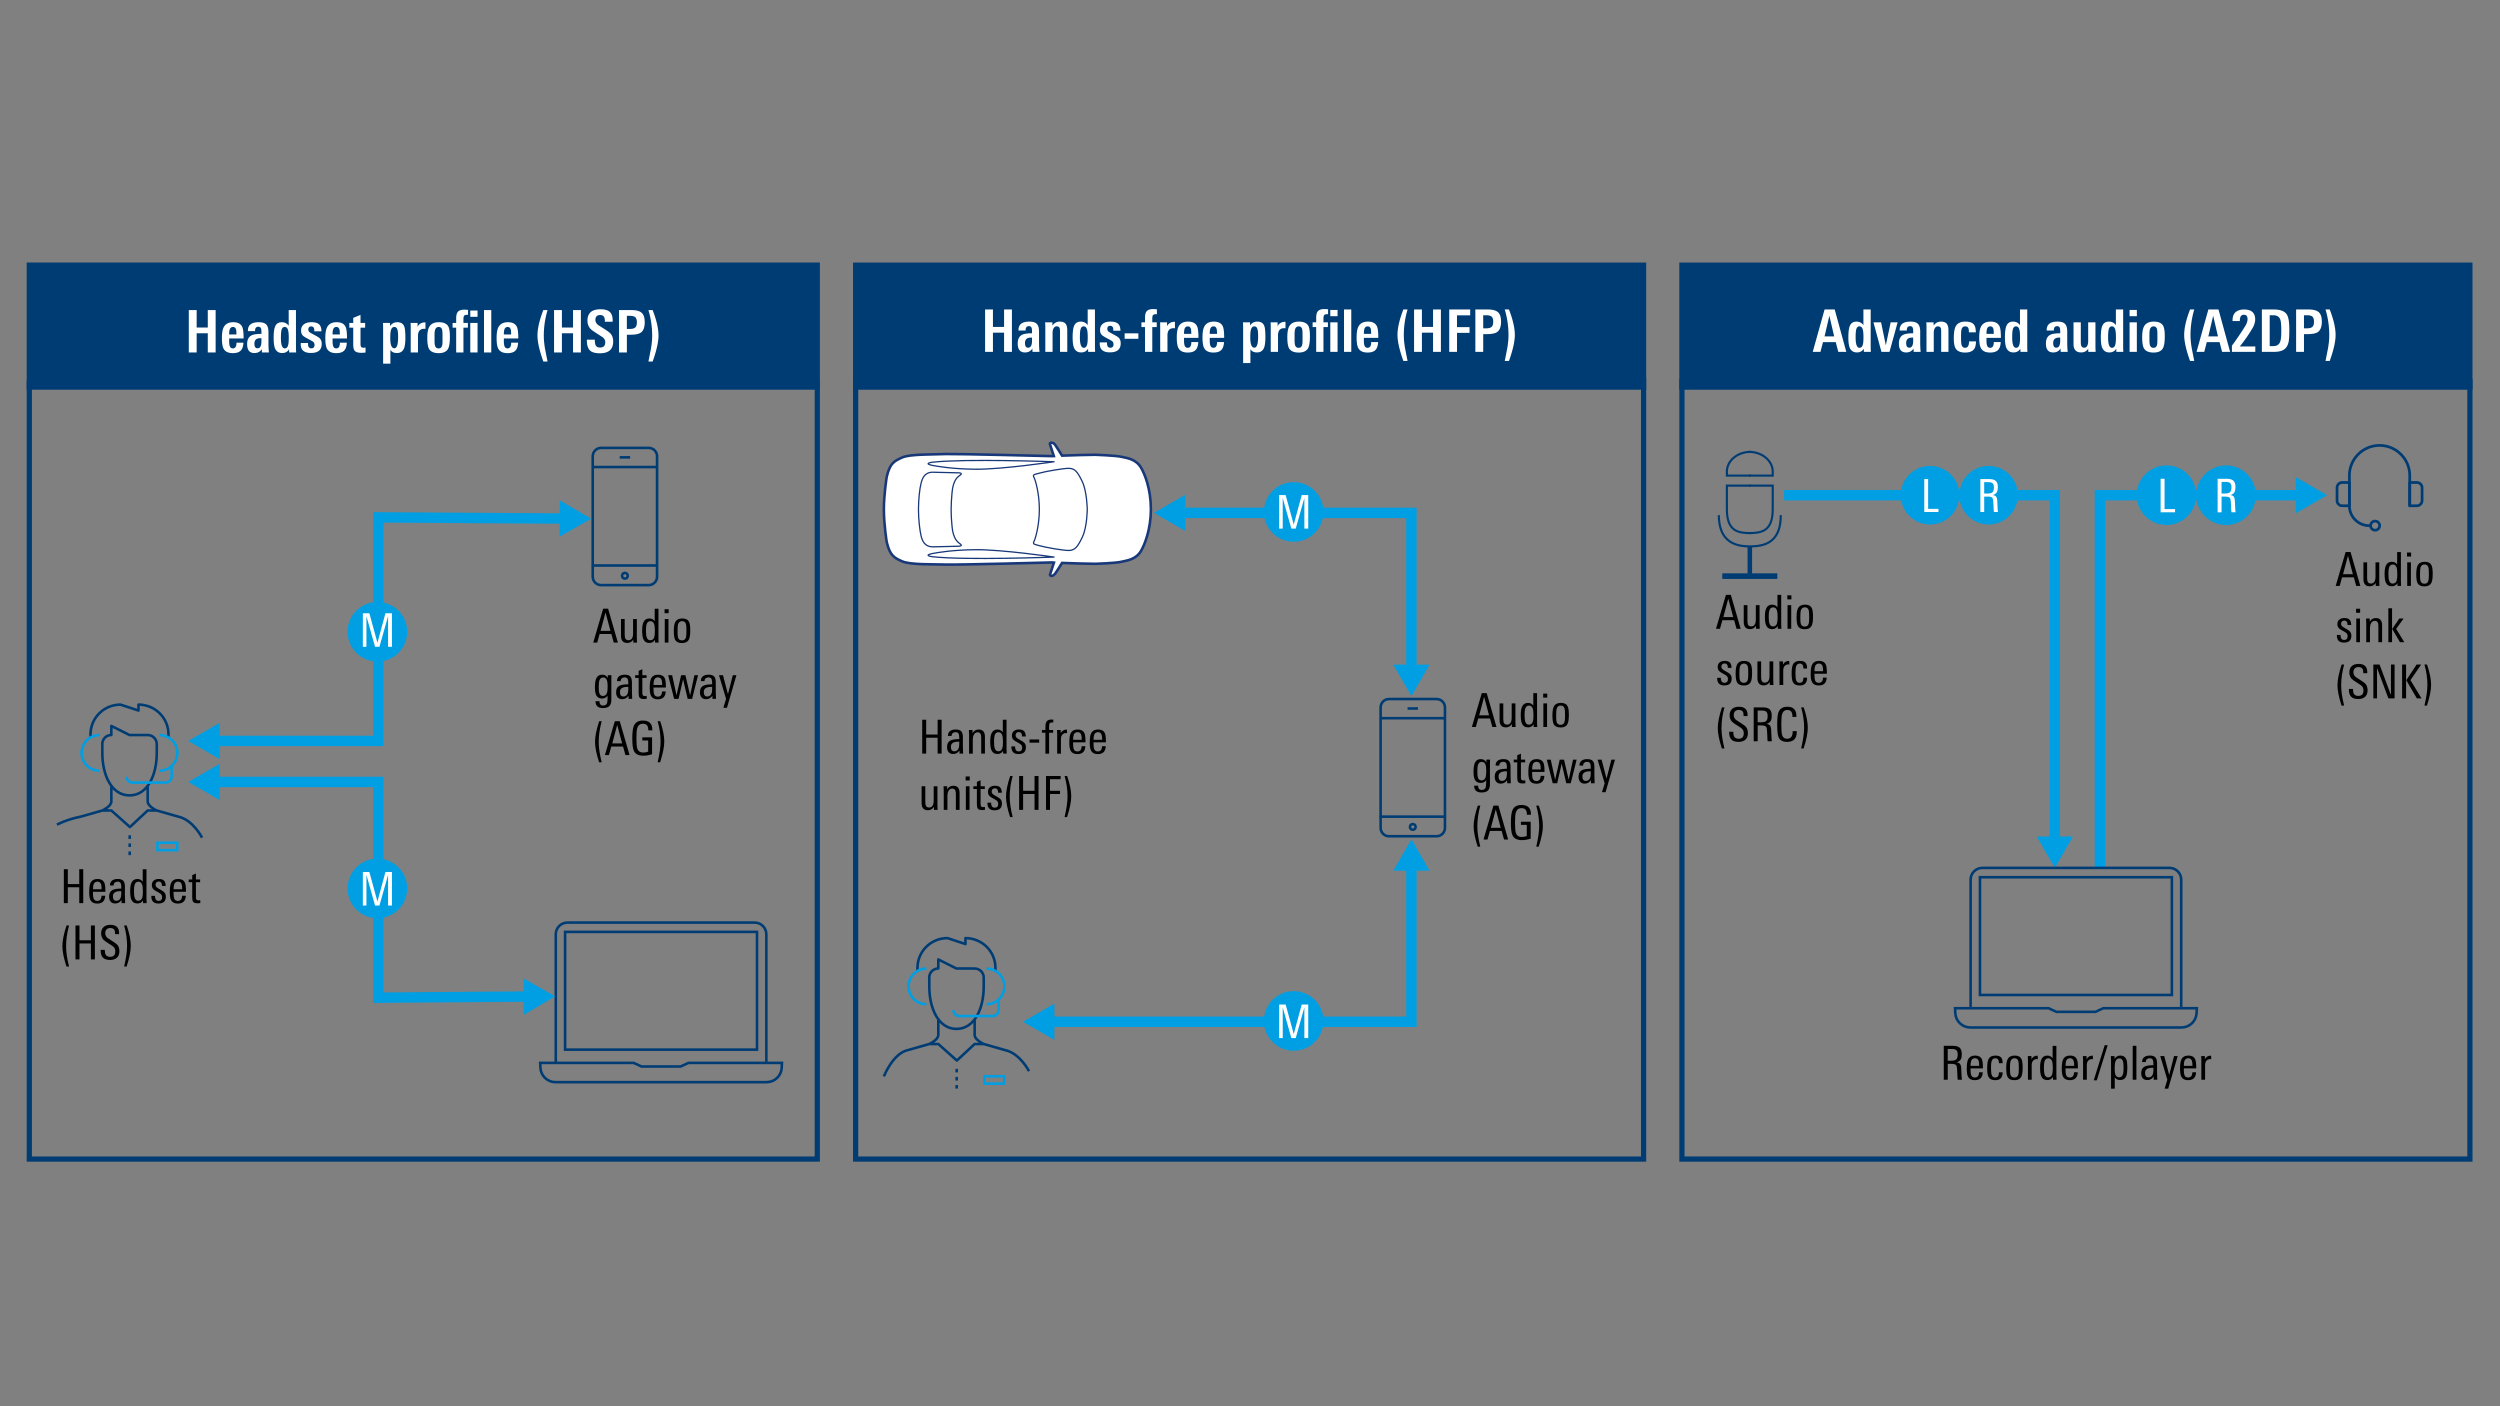 <svg id="Ebene_1" data-name="Ebene 1" xmlns="http://www.w3.org/2000/svg" viewBox="0 0 1920 1080"><rect x="0" y="0" width="1920" height="1080" fill="#808080" stroke="none"/><defs><style>.cls-1{stroke-linecap:round}.cls-1,.cls-2,.cls-3,.cls-4,.cls-5,.cls-6,.cls-7,.cls-8{fill:none}.cls-1,.cls-5{stroke:#183879}.cls-1,.cls-7,.cls-8{stroke-linejoin:round}.cls-2,.cls-3,.cls-4,.cls-7,.cls-8{stroke-width:2px}.cls-2,.cls-4,.cls-7{stroke:#003c74}.cls-3,.cls-4,.cls-5,.cls-6{stroke-miterlimit:10}.cls-10{fill:#fff}.cls-3{stroke-linecap:square}.cls-3,.cls-6,.cls-8{stroke:#009fe3}.cls-6{stroke-width:8px}.cls-10,.cls-11,.cls-12,.cls-13{stroke-width:0}.cls-12{fill:#009fe3}.cls-13{fill:#003c74}</style></defs><path class="cls-13" d="M20.51 201.61h609.16v97.7H20.51z"/><path class="cls-10" d="M159.58 270.68v-14.71h-8.55v14.71H145v-32.54h6.03v13.41h8.55v-13.41h6.03v32.54h-6.03zM176 259.97v2.02c0 1.98.22 3.41.65 4.27.43.87 1.17 1.31 2.21 1.31 1.84 0 2.77-1.47 2.77-4.41h5.31c-.12 2.82-.82 4.87-2.09 6.14-1.28 1.28-3.28 1.91-6.01 1.91-3.54 0-5.92-1.15-7.15-3.46-.84-1.56-1.26-4.29-1.26-8.19s.48-6.6 1.44-8.37c1.35-2.49 3.78-3.74 7.29-3.74s5.85 1.26 6.93 3.78c.66 1.5.99 4.41.99 8.73h-11.07zm5.58-3.1c0-1.47-.04-2.5-.14-3.1-.27-1.77-1.1-2.66-2.5-2.66-1.55 0-2.47.99-2.77 2.97-.06.42-.11.86-.14 1.33-.03.47-.04.95-.04 1.46h5.58zM201.15 270.68l-.09-2.56c-1.26 2.01-3.15 3.02-5.67 3.02-3.72 0-5.58-2.27-5.58-6.8 0-3.33 1.08-5.56 3.24-6.7 1.47-.81 4.05-1.22 7.74-1.22v-1.17c0-1.38-.09-2.32-.27-2.83-.33-.99-1.02-1.48-2.07-1.48-1.71 0-2.56 1.01-2.56 3.01v.36h-5.49v-.41c0-4.29 2.77-6.44 8.32-6.44 2.76 0 4.69.6 5.8 1.8 1.11 1.2 1.66 3.18 1.66 5.94v7.92c0 1.59.03 3.01.09 4.25.06 1.25.15 2.35.27 3.31h-5.4zm-.36-10.94h-.99c-2.94 0-4.41 1.4-4.41 4.19 0 2.37.79 3.56 2.38 3.56 1.98 0 2.98-1.73 3.01-5.18v-2.56zM222.07 270.68l-.04-2.43c-1.2 1.92-2.97 2.88-5.31 2.88-2.64 0-4.48-1.2-5.53-3.6-.69-1.71-1.03-4.38-1.03-8.01 0-3.9.34-6.75 1.03-8.55.9-2.34 2.64-3.51 5.22-3.51 2.22 0 3.99.9 5.31 2.69v-12h5.58v28.4c0 1.23.04 2.61.14 4.14h-5.35zm-.31-11.05c0-2.69-.15-4.62-.45-5.79-.45-1.82-1.33-2.74-2.63-2.74s-2.1.82-2.49 2.47c-.3 1.11-.45 3.14-.45 6.1 0 5.27 1 7.9 2.99 7.9 1.27 0 2.13-.85 2.58-2.56.3-1.08.45-2.87.45-5.39zM247.08 264.11c0 4.65-2.77 6.97-8.32 6.97-5.1 0-7.69-2.14-7.78-6.43v-1.22h5.58v.72c.03 2.25.86 3.38 2.5 3.38s2.5-.88 2.5-2.66c0-.99-.34-1.78-1.02-2.38-.21-.15-.6-.39-1.18-.72-.58-.33-1.34-.75-2.29-1.26-1.15-.6-2.09-1.12-2.83-1.58-.74-.45-1.28-.84-1.61-1.17-.94-.9-1.41-2.19-1.41-3.87 0-2.16.79-3.81 2.38-4.95 1.38-.99 3.25-1.49 5.62-1.49 2.7 0 4.65.56 5.85 1.67 1.2 1.11 1.8 2.9 1.8 5.35h-5.49v-1.17c-.12-1.74-.91-2.61-2.36-2.61s-2.23.8-2.23 2.38c0 .93.4 1.68 1.2 2.25.15.12.51.34 1.09.65.58.31 1.39.76 2.43 1.33 2.07 1.05 3.43 1.91 4.09 2.57.99 1.05 1.48 2.46 1.48 4.23zM255.41 259.97v2.02c0 1.98.22 3.41.65 4.27.43.87 1.17 1.31 2.21 1.31 1.84 0 2.77-1.47 2.77-4.41h5.31c-.12 2.82-.82 4.87-2.09 6.14-1.28 1.28-3.28 1.91-6.01 1.91-3.54 0-5.92-1.15-7.15-3.46-.84-1.56-1.26-4.29-1.26-8.19s.48-6.6 1.44-8.37c1.35-2.49 3.78-3.74 7.29-3.74s5.85 1.26 6.93 3.78c.66 1.5.99 4.41.99 8.73h-11.07zm5.58-3.1c0-1.47-.04-2.5-.14-3.1-.27-1.77-1.1-2.66-2.5-2.66-1.55 0-2.47.99-2.77 2.97-.06.42-.11.86-.14 1.33-.03.47-.04.95-.04 1.46h5.58zM280.74 270.73c-.42.06-.89.11-1.42.16-.52.04-1.1.07-1.73.07-2.37 0-4.02-.43-4.95-1.31-.9-.84-1.35-2.47-1.35-4.9v-13.1h-3.01V248h3.01v-3.87l5.58-2.3V248h3.55v3.65h-3.55v12.29c0 1.17.13 1.95.4 2.34.33.51.97.77 1.93.77.3-.03.81-.07 1.53-.13v3.82zM311.33 259.16c0 3.87-.34 6.66-1.03 8.37-.99 2.4-2.82 3.6-5.51 3.6-2.3 0-3.96-.82-4.97-2.46v10.65h-5.58v-26.01c0-2.82-.04-4.59-.14-5.31h5.44l.04 2.42c1.31-1.97 3.2-2.96 5.65-2.96 2.66 0 4.42 1.12 5.29 3.38.54 1.5.81 4.28.81 8.33zm-5.58-.22c0-2.66-.15-4.49-.45-5.5-.39-1.55-1.2-2.33-2.43-2.33-1.35 0-2.25.93-2.7 2.77-.3 1.1-.45 3.03-.45 5.77 0 5.22 1.05 7.83 3.15 7.83 1.92 0 2.88-2.85 2.88-8.55zM326.76 252.59c-.15-.03-.31-.05-.47-.07-.17-.01-.32-.02-.47-.02-3.21 0-4.81 1.83-4.81 5.49v12.69h-5.58V252.1c0-.96 0-1.78-.02-2.45-.02-.67-.04-1.22-.07-1.64h5.35l.04 2.93c1.14-2.22 3.06-3.33 5.76-3.33h.27v5zM345.52 258.67c0 4.35-.45 7.38-1.35 9.09-1.23 2.31-3.66 3.46-7.29 3.46s-6.19-1.11-7.42-3.33c-.87-1.59-1.3-4.42-1.3-8.5 0-3.78.5-6.55 1.48-8.33 1.35-2.4 3.81-3.6 7.38-3.6s5.97 1.04 7.2 3.1c.87 1.5 1.3 4.2 1.3 8.1zm-5.67-1.57c0-1.92-.12-3.29-.36-4.1-.42-1.26-1.28-1.89-2.58-1.89s-2.28.74-2.77 2.21c-.27.87-.41 2.16-.41 3.87v4.5c0 1.74.12 3 .36 3.78.42 1.41 1.34 2.12 2.77 2.12 1.33 0 2.21-.66 2.63-1.98.24-.72.36-1.94.36-3.65v-4.86zM359.47 241.79c-.12-.03-.3-.04-.54-.04-1.23 0-2.04.23-2.43.7-.39.47-.58 1.37-.58 2.72V248h3.42v3.65h-3.42v19.04h-5.58v-19.04h-2.74V248h2.74v-3.55c0-2.19.39-3.79 1.17-4.81.93-1.2 2.58-1.8 4.95-1.8.93 0 1.93.04 3.01.14v3.82zm1.71 1.53v-4.81h5.58v4.81h-5.58zm0 27.36V248h5.58v22.68h-5.58zM371.71 270.68v-32.54h5.58v32.54h-5.58zM386.96 259.97v2.02c0 1.98.22 3.41.65 4.27.43.87 1.17 1.31 2.21 1.31 1.84 0 2.77-1.47 2.77-4.41h5.31c-.12 2.82-.82 4.87-2.09 6.14-1.28 1.28-3.28 1.91-6.01 1.91-3.54 0-5.92-1.15-7.15-3.46-.84-1.56-1.26-4.29-1.26-8.19s.48-6.6 1.44-8.37c1.35-2.49 3.78-3.74 7.29-3.74s5.85 1.26 6.93 3.78c.66 1.5.99 4.41.99 8.73h-11.07zm5.58-3.1c0-1.47-.04-2.5-.14-3.1-.27-1.77-1.1-2.66-2.5-2.66-1.55 0-2.47.99-2.77 2.97-.06.42-.11.86-.14 1.33-.03.47-.04.95-.04 1.46h5.58zM417.28 277.66c-3-8.37-4.5-15.03-4.5-19.98 0-5.28 1.5-11.79 4.5-19.53h3.24a68.735 68.735 0 00-2.88 19.8c0 2.88.31 6.18.94 9.9.33 1.65.65 3.29.97 4.9.31 1.62.64 3.25.97 4.91h-3.24zM440.09 270.68v-14.71h-8.55v14.71h-6.03v-32.54h6.03v13.41h8.55v-13.41h6.03v32.54h-6.03zM470.91 262.31c0 6-3.39 9-10.17 9-3.72 0-6.31-.76-7.78-2.29-1.5-1.56-2.25-4.15-2.25-7.79v-.36h6.12v.41c0 1.74.21 3.03.63 3.87.57 1.17 1.68 1.76 3.33 1.76 2.7 0 4.05-1.36 4.05-4.1 0-1.41-.62-2.64-1.84-3.69-.3-.24-1.71-1.15-4.23-2.75-1.38-.87-2.51-1.63-3.4-2.27-.89-.64-1.54-1.19-1.96-1.64-1.5-1.68-2.25-3.75-2.25-6.21 0-5.82 3.36-8.73 10.08-8.73 3.06 0 5.34.62 6.84 1.85 1.62 1.35 2.43 3.51 2.43 6.48v1.26h-5.98v-.81c0-2.91-1.19-4.36-3.55-4.36-2.49 0-3.73 1.28-3.73 3.82 0 1.44.73 2.75 2.2 3.92.78.48 1.54.96 2.29 1.44s1.51.96 2.29 1.44c2.61 1.68 4.27 2.94 4.99 3.78 1.26 1.5 1.89 3.5 1.89 5.98zM495.16 247.42c0 3.96-1.02 6.65-3.06 8.06-1.5 1.05-4.12 1.58-7.87 1.58h-2.79v13.63h-6.03v-32.54h9.67c3.48 0 6.01.66 7.6 1.98 1.65 1.38 2.47 3.81 2.47 7.29zm-6.03.04c0-1.89-.47-3.21-1.4-3.96-.81-.63-2.19-.94-4.14-.94h-2.16v10.08h1.98c1.02 0 1.89-.08 2.61-.25.72-.16 1.31-.44 1.78-.83.46-.39.8-.92 1.01-1.6.21-.67.31-1.51.31-2.5zM505.73 257.68c0 4.95-1.5 11.61-4.5 19.98h-3.24c.33-1.65.65-3.29.97-4.91.31-1.62.64-3.25.97-4.9.63-3.72.94-7.02.94-9.9 0-6.78-.96-13.38-2.88-19.8h3.24c3 7.74 4.5 14.25 4.5 19.53z"/><path class="cls-13" d="M625.68 296.18v591.98H24.51V296.18h601.16m4-4H20.51v599.98h609.16V292.18zM655.12 201.61h609.16v97.7H655.12z"/><path class="cls-10" d="M771.13 270.22v-14.71h-8.55v14.71h-6.03v-32.54h6.03v13.41h8.55v-13.41h6.03v32.54h-6.03zM792.95 270.22l-.09-2.56c-1.26 2.01-3.15 3.02-5.67 3.02-3.72 0-5.58-2.27-5.58-6.8 0-3.33 1.08-5.56 3.24-6.7 1.47-.81 4.05-1.22 7.74-1.22v-1.17c0-1.38-.09-2.32-.27-2.83-.33-.99-1.02-1.48-2.07-1.48-1.71 0-2.56 1.01-2.56 3.01v.36h-5.49v-.41c0-4.29 2.77-6.44 8.32-6.44 2.76 0 4.69.6 5.8 1.8 1.11 1.2 1.66 3.18 1.66 5.94v7.92c0 1.59.03 3.01.09 4.25.06 1.25.15 2.35.27 3.31h-5.4zm-.36-10.94h-.99c-2.94 0-4.41 1.4-4.41 4.19 0 2.37.79 3.56 2.38 3.56 1.98 0 2.98-1.73 3.01-5.18v-2.56zM814.09 270.22v-15.21c0-1.5-.11-2.5-.31-3.02-.36-.9-1.11-1.35-2.25-1.35-.99 0-1.76.47-2.32 1.42-.56.95-.83 2.06-.83 3.35v14.81h-5.58v-18.99c0-.78-.02-1.47-.04-2.07-.03-.6-.08-1.14-.14-1.62h5.62l.04 2.52c1.41-2.04 3.27-3.06 5.58-3.06 2.19 0 3.72.59 4.59 1.76.81 1.05 1.21 2.77 1.21 5.17v16.29h-5.58zM835.69 270.22l-.04-2.43c-1.2 1.92-2.97 2.88-5.31 2.88-2.64 0-4.48-1.2-5.53-3.6-.69-1.71-1.03-4.38-1.03-8.01 0-3.9.34-6.75 1.03-8.55.9-2.34 2.64-3.51 5.22-3.51 2.22 0 3.99.9 5.31 2.69v-12h5.58v28.4c0 1.23.04 2.61.14 4.14h-5.35zm-.31-11.05c0-2.69-.15-4.62-.45-5.79-.45-1.82-1.33-2.74-2.63-2.74s-2.1.82-2.49 2.47c-.3 1.11-.45 3.14-.45 6.1 0 5.27 1 7.9 2.99 7.9 1.27 0 2.13-.85 2.58-2.56.3-1.08.45-2.87.45-5.39zM860.7 263.65c0 4.65-2.77 6.97-8.32 6.97-5.1 0-7.69-2.14-7.78-6.43v-1.22h5.58v.72c.03 2.25.86 3.38 2.5 3.38s2.5-.88 2.5-2.66c0-.99-.34-1.78-1.02-2.38-.21-.15-.6-.39-1.18-.72-.58-.33-1.34-.75-2.29-1.26-1.15-.6-2.09-1.12-2.83-1.58-.74-.45-1.28-.84-1.61-1.17-.94-.9-1.41-2.19-1.41-3.87 0-2.16.79-3.81 2.38-4.95 1.38-.99 3.25-1.49 5.62-1.49 2.7 0 4.65.56 5.85 1.67 1.2 1.11 1.8 2.9 1.8 5.35H855v-1.17c-.12-1.74-.91-2.61-2.36-2.61s-2.23.8-2.23 2.38c0 .93.4 1.68 1.2 2.25.15.12.51.34 1.09.65.58.31 1.39.76 2.43 1.33 2.07 1.05 3.43 1.91 4.09 2.57.99 1.05 1.48 2.46 1.48 4.23zM863.72 260.19V256h10.53v4.19h-10.53zM888.5 241.33c-.12-.03-.3-.04-.54-.04-1.23 0-2.04.23-2.43.7-.39.47-.58 1.37-.58 2.72v2.83h3.42v3.65h-3.42v19.04h-5.58v-19.04h-2.74v-3.65h2.74v-3.55c0-2.19.39-3.79 1.17-4.81.93-1.2 2.58-1.8 4.95-1.8.93 0 1.93.04 3.01.14v3.82zM902.36 252.13c-.15-.03-.31-.05-.47-.07-.17-.01-.32-.02-.47-.02-3.21 0-4.81 1.83-4.81 5.49v12.69h-5.58v-18.58c0-.96 0-1.78-.02-2.45-.02-.67-.04-1.22-.07-1.64h5.35l.04 2.93c1.14-2.22 3.06-3.33 5.76-3.33h.27v5zM909.33 259.51v2.02c0 1.98.22 3.41.65 4.27.43.87 1.17 1.31 2.21 1.31 1.84 0 2.77-1.47 2.77-4.41h5.31c-.12 2.82-.82 4.87-2.09 6.14-1.28 1.28-3.28 1.91-6.01 1.91-3.54 0-5.92-1.15-7.15-3.46-.84-1.56-1.26-4.29-1.26-8.19s.48-6.6 1.44-8.37c1.35-2.49 3.78-3.74 7.29-3.74s5.85 1.26 6.93 3.78c.66 1.5.99 4.41.99 8.73h-11.07zm5.58-3.1c0-1.47-.04-2.5-.14-3.1-.27-1.77-1.1-2.66-2.5-2.66-1.55 0-2.47.99-2.77 2.97-.06.42-.11.86-.14 1.33-.03.47-.04.95-.04 1.46h5.58zM929.08 259.51v2.02c0 1.98.22 3.41.65 4.27.43.87 1.17 1.31 2.21 1.31 1.84 0 2.77-1.47 2.77-4.41h5.31c-.12 2.82-.82 4.87-2.09 6.14-1.28 1.28-3.28 1.91-6.01 1.91-3.54 0-5.92-1.15-7.15-3.46-.84-1.56-1.26-4.29-1.26-8.19s.48-6.6 1.44-8.37c1.35-2.49 3.78-3.74 7.29-3.74s5.85 1.26 6.93 3.78c.66 1.5.99 4.41.99 8.73h-11.07zm5.58-3.1c0-1.47-.04-2.5-.14-3.1-.27-1.77-1.1-2.66-2.5-2.66-1.55 0-2.47.99-2.77 2.97-.06.42-.11.86-.14 1.33-.03.47-.04.95-.04 1.46h5.58zM971.82 258.7c0 3.87-.34 6.66-1.03 8.37-.99 2.4-2.82 3.6-5.51 3.6-2.3 0-3.96-.82-4.97-2.46v10.65h-5.58v-26.01c0-2.82-.04-4.59-.14-5.31h5.44l.04 2.42c1.31-1.97 3.2-2.96 5.65-2.96 2.66 0 4.42 1.12 5.29 3.38.54 1.5.81 4.28.81 8.33zm-5.58-.22c0-2.66-.15-4.49-.45-5.5-.39-1.55-1.2-2.33-2.43-2.33-1.35 0-2.25.93-2.7 2.77-.3 1.1-.45 3.03-.45 5.77 0 5.22 1.05 7.83 3.15 7.83 1.92 0 2.88-2.85 2.88-8.55zM987.26 252.13c-.15-.03-.31-.05-.47-.07-.17-.01-.32-.02-.47-.02-3.21 0-4.81 1.83-4.81 5.49v12.69h-5.58v-18.58c0-.96 0-1.78-.02-2.45-.02-.67-.04-1.22-.07-1.64h5.35l.04 2.93c1.14-2.22 3.06-3.33 5.76-3.33h.27v5zM1006.02 258.21c0 4.35-.45 7.38-1.35 9.09-1.23 2.31-3.66 3.46-7.29 3.46s-6.19-1.11-7.42-3.33c-.87-1.59-1.3-4.42-1.3-8.5 0-3.78.49-6.55 1.48-8.33 1.35-2.4 3.81-3.6 7.38-3.6s5.97 1.04 7.2 3.1c.87 1.5 1.3 4.2 1.3 8.1zm-5.67-1.57c0-1.92-.12-3.29-.36-4.1-.42-1.26-1.28-1.89-2.58-1.89s-2.28.74-2.76 2.21c-.27.87-.41 2.16-.41 3.87v4.5c0 1.74.12 3 .36 3.78.42 1.41 1.34 2.12 2.76 2.12 1.33 0 2.21-.66 2.63-1.98.24-.72.36-1.94.36-3.65v-4.86zM1019.96 241.33c-.12-.03-.3-.04-.54-.04-1.23 0-2.04.23-2.43.7-.39.47-.58 1.37-.58 2.72v2.83h3.42v3.65h-3.42v19.04h-5.58v-19.04h-2.74v-3.65h2.74v-3.55c0-2.19.39-3.79 1.17-4.81.93-1.2 2.58-1.8 4.95-1.8.93 0 1.93.04 3.01.14v3.82zm1.71 1.53v-4.81h5.58v4.81h-5.58zm0 27.36v-22.68h5.58v22.68h-5.58zM1032.2 270.22v-32.54h5.58v32.54h-5.58zM1047.45 259.51v2.02c0 1.98.21 3.41.65 4.27.43.87 1.17 1.31 2.21 1.31 1.84 0 2.77-1.47 2.77-4.41h5.31c-.12 2.82-.82 4.87-2.09 6.14-1.28 1.28-3.28 1.91-6.01 1.91-3.54 0-5.92-1.15-7.15-3.46-.84-1.56-1.26-4.29-1.26-8.19s.48-6.6 1.44-8.37c1.35-2.49 3.78-3.74 7.29-3.74s5.85 1.26 6.93 3.78c.66 1.5.99 4.41.99 8.73h-11.07zm5.58-3.1c0-1.47-.04-2.5-.13-3.1-.27-1.77-1.1-2.66-2.5-2.66-1.55 0-2.47.99-2.77 2.97-.06.42-.11.86-.13 1.33-.03.47-.04.95-.04 1.46h5.58zM1077.77 277.2c-3-8.37-4.5-15.03-4.5-19.98 0-5.28 1.5-11.79 4.5-19.53h3.24a68.735 68.735 0 00-2.88 19.8c0 2.88.31 6.18.94 9.9.33 1.65.65 3.29.97 4.9.31 1.62.64 3.25.97 4.91h-3.24zM1100.58 270.22v-14.71h-8.55v14.71H1086v-32.54h6.03v13.41h8.55v-13.41h6.03v32.54h-6.03zM1118.98 242.19v9.04h9.63v4.41h-9.63v14.58H1113v-32.54h16.11v4.5h-10.12zM1152.82 246.96c0 3.96-1.02 6.65-3.06 8.06-1.5 1.05-4.12 1.58-7.87 1.58h-2.79v13.63h-6.03v-32.54h9.67c3.48 0 6.01.66 7.6 1.98 1.65 1.38 2.47 3.81 2.47 7.29zm-6.03.04c0-1.89-.46-3.21-1.39-3.96-.81-.63-2.19-.94-4.14-.94h-2.16v10.08h1.98c1.02 0 1.89-.08 2.61-.25.72-.16 1.31-.44 1.78-.83.46-.39.8-.92 1.01-1.6.21-.67.31-1.51.31-2.5zM1163.39 257.22c0 4.95-1.5 11.61-4.5 19.98h-3.24c.33-1.65.65-3.29.97-4.91.32-1.62.64-3.25.97-4.9.63-3.72.94-7.02.94-9.9 0-6.78-.96-13.38-2.88-19.8h3.24c3 7.74 4.5 14.25 4.5 19.53z"/><path class="cls-13" d="M1260.28 294.18v593.98H659.12V294.18h601.16m4-4H655.12v601.98h609.16V290.18zM1289.72 201.61h609.16v97.7h-609.16z"/><path class="cls-10" d="M1411.79 270.22l-1.93-7.47h-9.81l-1.93 7.47h-5.94l9.09-32.54h7.78l8.91 32.54h-6.16zm-6.84-27.72l-3.69 15.84h7.38l-3.69-15.84zM1431.45 270.22l-.04-2.43c-1.2 1.92-2.97 2.88-5.31 2.88-2.64 0-4.48-1.2-5.53-3.6-.69-1.71-1.03-4.38-1.03-8.01 0-3.9.34-6.75 1.03-8.55.9-2.34 2.64-3.51 5.22-3.51 2.22 0 3.99.9 5.31 2.69v-12h5.58v28.4c0 1.23.04 2.61.13 4.14h-5.35zm-.31-11.05c0-2.69-.15-4.62-.45-5.79-.45-1.82-1.33-2.74-2.63-2.74s-2.1.82-2.49 2.47c-.3 1.11-.45 3.14-.45 6.1 0 5.27 1 7.9 2.99 7.9 1.27 0 2.13-.85 2.58-2.56.3-1.08.45-2.87.45-5.39zM1451.15 270.22h-6.21l-6.12-22.68h5.85l3.64 17.64 3.73-17.64h5.35l-6.25 22.68zM1469.69 270.22l-.09-2.56c-1.26 2.01-3.15 3.02-5.67 3.02-3.72 0-5.58-2.27-5.58-6.8 0-3.33 1.08-5.56 3.24-6.7 1.47-.81 4.05-1.22 7.74-1.22v-1.17c0-1.38-.09-2.32-.27-2.83-.33-.99-1.02-1.48-2.07-1.48-1.71 0-2.56 1.01-2.56 3.01v.36h-5.49v-.41c0-4.29 2.77-6.44 8.32-6.44 2.76 0 4.69.6 5.8 1.8 1.11 1.2 1.66 3.18 1.66 5.94v7.92c0 1.59.03 3.01.09 4.25.06 1.25.15 2.35.27 3.31h-5.4zm-.36-10.94h-.99c-2.94 0-4.41 1.4-4.41 4.19 0 2.37.79 3.56 2.38 3.56 1.98 0 2.98-1.73 3.01-5.18v-2.56zM1490.83 270.22v-15.21c0-1.5-.11-2.5-.31-3.02-.36-.9-1.11-1.35-2.25-1.35-.99 0-1.76.47-2.32 1.42-.56.95-.83 2.06-.83 3.35v14.81h-5.58v-18.99c0-.78-.02-1.47-.04-2.07-.03-.6-.08-1.14-.13-1.62h5.62l.04 2.52c1.41-2.04 3.27-3.06 5.58-3.06 2.19 0 3.72.59 4.59 1.76.81 1.05 1.21 2.77 1.21 5.17v16.29h-5.58zM1517.56 262.21c-.06 2.61-.5 4.5-1.3 5.67-1.29 1.92-3.64 2.88-7.06 2.88s-5.89-.99-7.15-2.97c-1.02-1.56-1.53-4.2-1.53-7.92 0-4.23.46-7.26 1.39-9.09 1.29-2.52 3.76-3.78 7.42-3.78 1.47 0 2.72.15 3.76.45 1.04.3 1.87.77 2.52 1.42.64.65 1.11 1.49 1.39 2.54.29 1.05.43 2.33.43 3.83h-5.31c0-1.41-.12-2.43-.36-3.06-.39-1.02-1.2-1.53-2.43-1.53-1.59 0-2.58.9-2.97 2.7-.18.81-.27 2.6-.27 5.35 0 3 .09 4.9.27 5.71.39 1.8 1.33 2.7 2.83 2.7 2.01 0 3.03-1.63 3.06-4.9h5.31zM1525.61 259.51v2.02c0 1.98.21 3.41.65 4.27.43.87 1.17 1.31 2.21 1.31 1.84 0 2.77-1.47 2.77-4.41h5.31c-.12 2.82-.82 4.87-2.09 6.14-1.28 1.28-3.28 1.91-6.01 1.91-3.54 0-5.92-1.15-7.15-3.46-.84-1.56-1.26-4.29-1.26-8.19s.48-6.6 1.44-8.37c1.35-2.49 3.78-3.74 7.29-3.74s5.85 1.26 6.93 3.78c.66 1.5.99 4.41.99 8.73h-11.07zm5.58-3.1c0-1.47-.04-2.5-.13-3.1-.27-1.77-1.1-2.66-2.5-2.66-1.55 0-2.47.99-2.77 2.97-.06.42-.11.86-.13 1.33-.03.47-.04.95-.04 1.46h5.58zM1551.7 270.22l-.04-2.43c-1.2 1.92-2.97 2.88-5.31 2.88-2.64 0-4.48-1.2-5.53-3.6-.69-1.71-1.03-4.38-1.03-8.01 0-3.9.34-6.75 1.03-8.55.9-2.34 2.64-3.51 5.22-3.51 2.22 0 3.99.9 5.31 2.69v-12h5.58v28.4c0 1.23.04 2.61.13 4.14h-5.35zm-.31-11.05c0-2.69-.15-4.62-.45-5.79-.45-1.82-1.33-2.74-2.63-2.74s-2.1.82-2.49 2.47c-.3 1.11-.45 3.14-.45 6.1 0 5.27 1 7.9 2.99 7.9 1.27 0 2.13-.85 2.58-2.56.3-1.08.45-2.87.45-5.39zM1582.61 270.22l-.09-2.56c-1.26 2.01-3.15 3.02-5.67 3.02-3.72 0-5.58-2.27-5.58-6.8 0-3.33 1.08-5.56 3.24-6.7 1.47-.81 4.05-1.22 7.74-1.22v-1.17c0-1.38-.09-2.32-.27-2.83-.33-.99-1.02-1.48-2.07-1.48-1.71 0-2.56 1.01-2.56 3.01v.36h-5.49v-.41c0-4.29 2.77-6.44 8.32-6.44 2.76 0 4.69.6 5.8 1.8 1.11 1.2 1.66 3.18 1.66 5.94v7.92c0 1.59.03 3.01.09 4.25.06 1.25.15 2.35.27 3.31h-5.4zm-.36-10.94h-.99c-2.94 0-4.41 1.4-4.41 4.19 0 2.37.79 3.56 2.38 3.56 1.98 0 2.98-1.73 3.01-5.18v-2.56zM1603.8 270.22l-.04-2.43c-1.26 1.92-3.06 2.88-5.4 2.88-3.93 0-5.89-2.13-5.89-6.39v-16.74h5.58v15.13c0 1.32.12 2.29.36 2.92.36.96 1.11 1.44 2.25 1.44s1.95-.55 2.43-1.66c.42-.9.63-1.94.63-3.14v-14.68h5.58v18.95c0 .39.01.89.04 1.51s.07 1.36.13 2.23h-5.67zM1625.35 270.22l-.04-2.43c-1.2 1.92-2.97 2.88-5.31 2.88-2.64 0-4.48-1.2-5.53-3.6-.69-1.71-1.03-4.38-1.03-8.01 0-3.9.34-6.75 1.03-8.55.9-2.34 2.64-3.51 5.22-3.51 2.22 0 3.99.9 5.31 2.69v-12h5.58v28.4c0 1.23.04 2.61.13 4.14h-5.35zm-.31-11.05c0-2.69-.15-4.62-.45-5.79-.45-1.82-1.33-2.74-2.63-2.74s-2.1.82-2.49 2.47c-.3 1.11-.45 3.14-.45 6.1 0 5.27 1 7.9 2.99 7.9 1.27 0 2.13-.85 2.58-2.56.3-1.08.45-2.87.45-5.39zM1635.52 242.86v-4.81h5.58v4.81h-5.58zm0 27.36v-22.68h5.58v22.68h-5.58zM1662.55 258.21c0 4.35-.45 7.38-1.35 9.09-1.23 2.31-3.66 3.46-7.29 3.46s-6.19-1.11-7.42-3.33c-.87-1.59-1.3-4.42-1.3-8.5 0-3.78.49-6.55 1.48-8.33 1.35-2.4 3.81-3.6 7.38-3.6s5.97 1.04 7.2 3.1c.87 1.5 1.3 4.2 1.3 8.1zm-5.67-1.57c0-1.92-.12-3.29-.36-4.1-.42-1.26-1.28-1.89-2.58-1.89s-2.28.74-2.76 2.21c-.27.87-.41 2.16-.41 3.87v4.5c0 1.74.12 3 .36 3.78.42 1.41 1.34 2.12 2.76 2.12 1.33 0 2.21-.66 2.63-1.98.24-.72.36-1.94.36-3.65v-4.86zM1681.95 277.2c-3-8.37-4.5-15.03-4.5-19.98 0-5.28 1.5-11.79 4.5-19.53h3.24a68.735 68.735 0 00-2.88 19.8c0 2.88.31 6.18.94 9.9.33 1.65.65 3.29.97 4.9.31 1.62.64 3.25.97 4.91h-3.24zM1706.55 270.22l-1.93-7.47h-9.81l-1.93 7.47h-5.94l9.09-32.54h7.78l8.91 32.54h-6.16zm-6.84-27.72l-3.69 15.84h7.38l-3.69-15.84zM1714.11 270.22v-4.77c1.08-1.38 2.76-3.73 5.04-7.06 2.37-3.51 4.12-6.21 5.26-8.1 1.14-1.92 1.71-3.65 1.71-5.17 0-2.25-.95-3.38-2.83-3.38-1.74 0-2.74 1.05-3.01 3.15-.03.24-.05.5-.07.79-.02.29-.02.59-.02.92h-5.58c-.03-.21-.04-.46-.02-.74.01-.28.04-.61.07-.97.18-2.52 1.12-4.38 2.83-5.58 1.53-1.08 3.51-1.62 5.94-1.62 5.7 0 8.55 2.54 8.55 7.6 0 1.83-.53 3.8-1.57 5.9-.12.24-.42.76-.9 1.55-.48.79-1.16 1.87-2.02 3.22-1.86 2.94-4.29 6.32-7.29 10.12h11.88v4.14h-17.95zM1758.2 253.12c0 2.1-.04 3.9-.11 5.4-.08 1.5-.19 2.69-.34 3.56-.51 2.7-1.54 4.68-3.1 5.94-1.77 1.47-4.51 2.21-8.23 2.21h-9.31v-32.54h9.22c5.04 0 8.38 1.32 10.03 3.96 1.23 2.04 1.84 5.87 1.84 11.48zm-6.16 1.22c0-4.59-.27-7.59-.81-9-.81-2.16-2.64-3.24-5.49-3.24h-2.61v23.71h2.75c2.67 0 4.42-1.09 5.26-3.28.6-1.53.9-4.26.9-8.19zM1783.17 246.96c0 3.96-1.02 6.65-3.06 8.06-1.5 1.05-4.12 1.58-7.87 1.58h-2.79v13.63h-6.03v-32.54h9.67c3.48 0 6.01.66 7.6 1.98 1.65 1.38 2.47 3.81 2.47 7.29zm-6.03.04c0-1.89-.46-3.21-1.39-3.96-.81-.63-2.19-.94-4.14-.94h-2.16v10.08h1.98c1.02 0 1.89-.08 2.61-.25.72-.16 1.31-.44 1.78-.83.46-.39.8-.92 1.01-1.6.21-.67.31-1.51.31-2.5zM1793.74 257.22c0 4.95-1.5 11.61-4.5 19.98H1786c.33-1.65.65-3.29.97-4.91.32-1.62.64-3.25.97-4.9.63-3.72.94-7.02.94-9.9 0-6.78-.96-13.38-2.88-19.8h3.24c3 7.74 4.5 14.25 4.5 19.53z"/><path class="cls-13" d="M1894.89 295.16v593h-601.16v-593h601.16m4-4h-609.16v601h609.16v-601z"/><g><path class="cls-11" d="M63.92 693.6h-3.06v-12.2h-8.78v12.2h-3.06v-26.03h3.06v11.38h8.78v-11.38h3.06v26.03zM80.91 684.92h-9.5v1.22c0 1.85.17 3.18.5 4 .48 1.18 1.42 1.76 2.81 1.76 2.09 0 3.18-1.33 3.27-4h2.81c-.17 4.03-2.2 6.05-6.08 6.05-2.52 0-4.25-.85-5.18-2.56-.7-1.27-1.04-3.32-1.04-6.16 0-3.22.3-5.52.9-6.91.94-2.18 2.78-3.28 5.54-3.28 2.59 0 4.32.96 5.18 2.88.53 1.2.79 3.25.79 6.16v.83zm-2.88-1.94c0-1.75-.12-2.99-.36-3.71-.43-1.44-1.36-2.16-2.77-2.16-1.97 0-3.08 1.18-3.35 3.53-.1.82-.14 1.6-.14 2.34h6.62zM96.13 693.6h-2.77l-.04-2.38c-1.22 1.78-2.84 2.66-4.86 2.66-1.54 0-2.72-.5-3.56-1.51-.74-.96-1.12-2.23-1.12-3.82 0-2.57.98-4.3 2.95-5.18 1.3-.6 3.43-.91 6.41-.94v-.79c0-1.49-.12-2.52-.36-3.1-.38-.96-1.2-1.44-2.45-1.44-.86 0-1.58.24-2.16.72-.58.48-.86 1.15-.86 2.02v.18h-2.84v-.18c0-1.66.6-2.89 1.8-3.71 1.03-.72 2.42-1.08 4.17-1.08 2.09 0 3.54.5 4.35 1.51.77.91 1.15 2.42 1.15 4.54v6.7c0 2.18.06 4.12.18 5.8zm-2.99-7.02v-2.16h-.72c-3.79 0-5.69 1.3-5.69 3.89 0 2.33.89 3.49 2.66 3.49 1.34 0 2.34-.58 2.99-1.73.5-.91.76-2.08.76-3.49zM112.65 693.6h-2.77l-.04-2.09c-1.03 1.58-2.45 2.38-4.25 2.38-2.33 0-3.92-1.04-4.79-3.13-.55-1.39-.83-3.55-.83-6.48 0-2.76.32-4.85.97-6.26.86-1.97 2.39-2.95 4.57-2.95 1.82 0 3.19.71 4.1 2.12v-9.61h2.88v22.61c0 .65.05 1.79.14 3.42zm-2.92-8.89c0-2.47-.18-4.24-.54-5.29-.5-1.51-1.48-2.27-2.92-2.27s-2.38.79-2.88 2.38c-.34 1.03-.5 2.64-.5 4.82 0 2.38.19 4.12.58 5.22.5 1.49 1.4 2.23 2.7 2.23 1.54 0 2.56-.76 3.06-2.27.34-.98.5-2.59.5-4.82zM127.37 688.63c0 3.53-1.9 5.29-5.69 5.29s-5.54-1.96-5.47-5.87h2.84c0 .36.01.7.04 1.01.17 1.9 1.06 2.84 2.66 2.84 1.82 0 2.74-.94 2.74-2.81 0-1.01-.29-1.8-.86-2.38-.36-.38-1.16-.91-2.41-1.58-1.7-.91-2.78-1.58-3.24-2.02-.91-.84-1.37-1.96-1.37-3.35 0-1.56.52-2.75 1.55-3.56.96-.77 2.24-1.15 3.85-1.15 1.87 0 3.2.44 4 1.31.79.88 1.21 2.23 1.26 4.05h-2.84c0-2.26-.85-3.38-2.56-3.38-.74 0-1.33.23-1.76.68-.43.46-.65 1.06-.65 1.8 0 .82.35 1.51 1.04 2.09.36.34 1.21.86 2.56 1.58 1.46.79 2.47 1.46 3.02 2.02.86.91 1.3 2.05 1.3 3.42zM142.81 684.92h-9.5v1.22c0 1.85.17 3.18.5 4 .48 1.18 1.42 1.76 2.81 1.76 2.09 0 3.18-1.33 3.27-4h2.81c-.17 4.03-2.2 6.05-6.08 6.05-2.52 0-4.25-.85-5.18-2.56-.7-1.27-1.04-3.32-1.04-6.16 0-3.22.3-5.52.9-6.91.94-2.18 2.78-3.28 5.54-3.28 2.59 0 4.32.96 5.18 2.88.53 1.2.79 3.25.79 6.16v.83zm-2.88-1.94c0-1.75-.12-2.99-.36-3.71-.43-1.44-1.36-2.16-2.77-2.16-1.97 0-3.08 1.18-3.35 3.53-.1.82-.14 1.6-.14 2.34h6.62zM153.83 693.59c-.89.1-1.58.15-2.09.15-1.63 0-2.75-.35-3.35-1.04-.5-.62-.76-1.76-.76-3.42v-11.74h-2.7v-2.09h2.7v-3.35l2.84-1.26v4.61h3.24v2.09h-3.24v11.38c0 1 .14 1.68.43 2.03.29.35.83.52 1.62.52.14 0 .58-.05 1.3-.14v2.27zM53.02 742.3h-1.98c-2.09-6.43-3.13-11.63-3.13-15.59 0-4.27 1.07-9.59 3.2-15.95h1.91c-1.51 5.67-2.27 10.98-2.27 15.95 0 4.34.76 9.54 2.27 15.59zM72.88 736.8h-3.06v-12.2h-8.78v12.2h-3.06v-26.03h3.06v11.38h8.78v-11.38h3.06v26.03zM91.71 730.42c0 2.26-.64 3.96-1.91 5.11-1.27 1.15-3.01 1.73-5.22 1.73-2.57 0-4.43-.61-5.58-1.84-1.13-1.18-1.69-3.06-1.69-5.65v-.29h3.17v.29c0 1.63.26 2.83.79 3.6.65.98 1.75 1.48 3.31 1.48 2.64 0 3.96-1.4 3.96-4.21 0-1.42-.46-2.58-1.37-3.49-.41-.41-1.45-1.13-3.13-2.16-2.33-1.44-3.84-2.52-4.54-3.24-1.22-1.3-1.84-2.95-1.84-4.97s.67-3.74 2.01-4.9c1.24-1.08 2.93-1.62 5.06-1.62 4.48 0 6.71 2.1 6.71 6.3v.86h-3.06v-.61c0-1.34-.24-2.33-.72-2.95-.6-.77-1.61-1.15-3.02-1.15-1.2 0-2.14.35-2.81 1.04-.67.7-1.01 1.64-1.01 2.84 0 1.49.56 2.72 1.69 3.71.1.07 1.32.86 3.67 2.38 2.09 1.32 3.38 2.28 3.89 2.88 1.08 1.2 1.62 2.82 1.62 4.86zM100.45 726.29c0 4.13-1.07 9.47-3.2 16.02h-1.91c1.51-6.41 2.27-11.7 2.27-15.88 0-5.11-.76-10.33-2.27-15.66.02.02.68.02 1.98 0 2.09 6.17 3.13 11.34 3.13 15.52z"/></g><g><path class="cls-11" d="M474.54 493.51h-3.17l-1.84-6.59h-9.03l-1.84 6.59h-3.06l7.63-26.03h3.78l7.52 26.03zm-5.72-9l-3.78-14.15-3.78 14.15h7.56zM489.23 493.51h-2.84l-.04-2.3c-1.1 1.73-2.63 2.59-4.57 2.59-3.24 0-4.86-1.86-4.86-5.58v-12.85h2.84v11.59c0 1.49.12 2.54.36 3.17.41 1.03 1.25 1.55 2.52 1.55 2.38 0 3.56-1.76 3.56-5.29v-11.02h2.88v14.15c0 1.42.05 2.75.14 4zM505.85 493.51h-2.77l-.04-2.09c-1.03 1.58-2.45 2.38-4.25 2.38-2.33 0-3.92-1.04-4.79-3.13-.55-1.39-.83-3.55-.83-6.48 0-2.76.32-4.85.97-6.26.86-1.97 2.39-2.95 4.57-2.95 1.82 0 3.19.71 4.1 2.12v-9.61h2.88v22.61c0 .65.05 1.79.14 3.42zm-2.92-8.89c0-2.47-.18-4.24-.54-5.29-.5-1.51-1.48-2.27-2.92-2.27s-2.38.79-2.88 2.38c-.34 1.03-.5 2.64-.5 4.82 0 2.38.19 4.12.58 5.22.5 1.49 1.4 2.23 2.7 2.23 1.54 0 2.56-.76 3.06-2.27.34-.98.5-2.59.5-4.82zM513.52 470.94h-3.13v-3.1h3.13v3.1zm-.14 22.57h-2.84v-18.14h2.84v18.14zM530.11 484.33c0 3.31-.37 5.65-1.12 7.02-.94 1.68-2.69 2.52-5.25 2.52s-4.37-.84-5.25-2.52c-.67-1.27-1.01-3.53-1.01-6.77s.36-5.38 1.08-6.77c.96-1.9 2.76-2.84 5.4-2.84s4.35.88 5.22 2.63c.62 1.22.94 3.47.94 6.73zm-2.95 1.94v-2.77c0-2.06-.12-3.49-.36-4.28-.46-1.46-1.43-2.2-2.92-2.2s-2.59.78-3.1 2.34c-.26.82-.4 2.22-.4 4.21v2.59c0 1.75.14 3 .43 3.74.5 1.27 1.49 1.91 2.95 1.91s2.38-.61 2.88-1.84c.34-.82.5-2.05.5-3.71zM469.61 518.57c0 .26-.02.74-.05 1.42-.04.68-.05 1.22-.05 1.6v15.88c0 2.21-.52 3.82-1.55 4.82-1.03 1.01-2.68 1.51-4.93 1.51-3.74 0-5.64-1.75-5.69-5.26h3.06c0 2.21.93 3.31 2.79 3.31 1.46 0 2.42-.53 2.9-1.58.33-.7.5-1.85.5-3.46v-2.45c-1.01 1.42-2.41 2.12-4.21 2.12-2.26 0-3.8-.95-4.64-2.84-.55-1.25-.83-3.19-.83-5.83 0-2.93.3-5.11.9-6.55.86-2.06 2.4-3.1 4.61-3.1 2.02 0 3.47.84 4.35 2.52v-2.12h2.84zm-2.95 8.5c0-2.04-.17-3.55-.5-4.54-.53-1.49-1.51-2.23-2.95-2.23s-2.47.84-2.95 2.52c-.29 1.01-.43 2.68-.43 5 0 2.09.14 3.58.43 4.46.46 1.49 1.38 2.23 2.77 2.23 1.63 0 2.71-.9 3.24-2.7.26-.94.4-2.52.4-4.75zM485.52 536.71h-2.77l-.04-2.38c-1.22 1.78-2.84 2.66-4.86 2.66-1.54 0-2.72-.5-3.56-1.51-.74-.96-1.12-2.23-1.12-3.82 0-2.57.98-4.3 2.95-5.18 1.3-.6 3.43-.91 6.41-.94v-.79c0-1.49-.12-2.52-.36-3.1-.38-.96-1.2-1.44-2.45-1.44-.86 0-1.58.24-2.16.72-.58.48-.86 1.15-.86 2.02v.18h-2.84v-.18c0-1.66.6-2.89 1.8-3.71 1.03-.72 2.42-1.08 4.17-1.08 2.09 0 3.54.5 4.35 1.51.77.91 1.15 2.42 1.15 4.54v6.7c0 2.18.06 4.12.18 5.8zm-2.99-7.02v-2.16h-.72c-3.79 0-5.69 1.3-5.69 3.89 0 2.33.89 3.49 2.66 3.49 1.34 0 2.34-.58 2.99-1.73.5-.91.76-2.08.76-3.49zM496.68 536.71c-.89.1-1.58.15-2.09.15-1.63 0-2.75-.35-3.35-1.04-.5-.62-.76-1.76-.76-3.42v-11.74h-2.7v-2.09h2.7v-3.35l2.84-1.26v4.61h3.24v2.09h-3.24v11.38c0 1.01.14 1.68.43 2.03.29.35.83.52 1.62.52.14 0 .58-.05 1.3-.14v2.27zM511.4 528.04h-9.5v1.22c0 1.85.17 3.18.5 4 .48 1.18 1.42 1.76 2.81 1.76 2.09 0 3.18-1.33 3.27-4h2.81c-.17 4.03-2.2 6.05-6.08 6.05-2.52 0-4.25-.85-5.18-2.56-.7-1.27-1.04-3.32-1.04-6.16 0-3.22.3-5.52.9-6.91.94-2.18 2.78-3.28 5.54-3.28 2.59 0 4.32.96 5.18 2.88.53 1.2.79 3.25.79 6.16v.83zm-2.88-1.94c0-1.75-.12-2.99-.36-3.71-.43-1.44-1.36-2.16-2.77-2.16-1.97 0-3.08 1.18-3.35 3.53-.1.82-.14 1.6-.14 2.34h6.62zM536.09 518.57l-4.54 18.14h-3.42l-3.53-15.01-3.46 15.01h-3.42l-4.57-18.14h3.06l3.35 15.44 3.53-15.44h3.31l3.6 15.44 3.31-15.44h2.77zM549.91 536.71h-2.77l-.04-2.38c-1.22 1.78-2.84 2.66-4.86 2.66-1.54 0-2.72-.5-3.56-1.51-.74-.96-1.12-2.23-1.12-3.82 0-2.57.98-4.3 2.95-5.18 1.3-.6 3.43-.91 6.41-.94v-.79c0-1.49-.12-2.52-.36-3.1-.38-.96-1.2-1.44-2.45-1.44-.86 0-1.58.24-2.16.72-.58.48-.86 1.15-.86 2.02v.18h-2.84v-.18c0-1.66.6-2.89 1.8-3.71 1.03-.72 2.42-1.08 4.17-1.08 2.09 0 3.54.5 4.35 1.51.77.91 1.15 2.42 1.15 4.54v6.7c0 2.18.06 4.12.18 5.8zm-2.99-7.02v-2.16h-.72c-3.79 0-5.69 1.3-5.69 3.89 0 2.33.89 3.49 2.66 3.49 1.34 0 2.34-.58 2.99-1.73.5-.91.76-2.08.76-3.49zM565.57 518.57l-7.27 25.02h-2.77l2.09-6.88-5.43-18.14h3.06l3.82 14.54 3.71-14.54h2.81zM462.09 585.42h-1.98c-2.09-6.43-3.13-11.63-3.13-15.59 0-4.27 1.07-9.59 3.2-15.95h1.91c-1.51 5.67-2.27 10.98-2.27 15.95 0 4.34.76 9.54 2.27 15.59zM483.5 579.91h-3.17l-1.84-6.59h-9.03l-1.84 6.59h-3.06l7.63-26.03h3.78l7.52 26.03zm-5.72-9L474 556.76l-3.78 14.15h7.56zM501 560.87h-3.13v-.47c0-3.05-1.37-4.57-4.1-4.57-2.23 0-3.7 1.14-4.39 3.42-.41 1.37-.61 3.91-.61 7.63 0 3.91.2 6.52.61 7.81.67 2.18 2.18 3.28 4.53 3.28 1.46 0 2.76-.25 3.89-.76v-8.53h-4.5v-2.41h7.49v12.96c-2.28.77-4.55 1.15-6.8 1.15-3.65 0-6.05-1.25-7.2-3.74-.79-1.73-1.19-4.92-1.19-9.58s.41-7.9 1.22-9.72c1.15-2.64 3.46-3.96 6.91-3.96 4.85 0 7.27 2.38 7.27 7.13v.36zM510.17 569.4c0 4.13-1.07 9.47-3.2 16.02h-1.91c1.51-6.41 2.27-11.7 2.27-15.88 0-5.11-.76-10.33-2.27-15.66.02.02.68.02 1.98 0 2.09 6.17 3.13 11.34 3.13 15.52z"/></g><g id="Icons"><path class="cls-4" d="M504.63 442.92c0 3.55-2.87 6.43-6.42 6.44h-36.57c-3.55 0-6.42-2.89-6.42-6.44v-92.49c0-3.55 2.87-6.43 6.42-6.44h36.57c3.55 0 6.42 2.88 6.42 6.43v92.49z"/><path class="cls-2" d="M455.21 358.69h49.42M454.51 434.3h50.83M475.92 351.24h8"/><circle class="cls-2" cx="479.92" cy="442.19" r="2.18"/></g><g id="Background"><g id="Icons-2" data-name="Icons"><path class="cls-4" d="M588.77 831.1H426.6c-6.17-.01-11.26-4.86-11.56-11.03l-.18-3.74h71.87l5.99 2.77h29.95l5.99-2.77h71.87l-.18 3.72c-.3 6.17-5.38 11.03-11.56 11.04z"/><path class="cls-4" d="M588.55 815.64v-98.11c0-4.96-4.02-8.99-8.99-8.99H435.82c-4.96 0-8.99 4.02-8.99 8.99v98.86"/><path class="cls-4" d="M433.99 715.7h147.39v90.42H433.99z"/></g></g><g id="Icons-3" data-name="Icons"><path class="cls-7" d="M120.35 622.47h-6.95l-13.62 12.7-14.24-12.7h-6.95m0-51.02v6.95c0 16.65 6.95 32.47 20.9 32.47s20.9-15.82 20.9-32.47v-6.95c0-3.84-3.11-6.95-6.95-6.95h-14l-13.93-6.98v6.95c-3.84-.01-6.95 3.09-6.97 6.93v.06h.04zm34.83 32.47v11.59c0 3.84 6.95 6.95 6.95 6.95l16.25 4.64c11.59 2.36 18.55 16.25 18.55 16.25m-69.66-39.42v11.59c0 3.84-6.95 6.95-6.95 6.95l-16.25 4.64c-11.63 2.36-18.6 6.25-18.6 6.25M99.63 641.5v2.79M99.63 647.72v2.79M99.63 653.93v2.8"/><path class="cls-7" d="M129.38 566.21v-2.28c0-12.59-10.3-22.79-23.02-22.79v4.55l-13.82-4.55c-12.71 0-23.02 10.2-23.02 22.79v2.28"/><path class="cls-8" d="M131.78 588.27v8.18a4.58 4.58 0 01-4.61 4.55h-25.4c-2.53.02-4.6-2.02-4.62-4.55m25.4-4.55c7.55 0 13.67-6.12 13.67-13.67s-6.12-13.67-13.67-13.67m-46.2 27.33c-7.55 0-13.67-6.12-13.67-13.67s6.12-13.67 13.67-13.67"/><path class="cls-3" d="M120.91 647.24h15.21v5.67h-15.21z"/></g><g><path class="cls-11" d="M1149.31 558.35h-3.17l-1.83-6.59h-9.03l-1.84 6.59h-3.06l7.63-26.03h3.78l7.52 26.03zm-5.72-9l-3.78-14.15-3.78 14.15h7.56zM1163.99 558.35h-2.84l-.04-2.3c-1.1 1.73-2.63 2.59-4.57 2.59-3.24 0-4.86-1.86-4.86-5.58v-12.85h2.84v11.59c0 1.49.12 2.54.36 3.17.41 1.03 1.25 1.55 2.52 1.55 2.38 0 3.56-1.76 3.56-5.29v-11.02h2.88v14.15c0 1.42.05 2.75.14 4zM1180.62 558.35h-2.77l-.04-2.09c-1.03 1.58-2.45 2.38-4.25 2.38-2.33 0-3.92-1.04-4.79-3.13-.55-1.39-.83-3.55-.83-6.48 0-2.76.32-4.85.97-6.26.86-1.97 2.39-2.95 4.57-2.95 1.82 0 3.19.71 4.1 2.12v-9.61h2.88v22.61c0 .65.05 1.79.14 3.42zm-2.92-8.89c0-2.47-.18-4.24-.54-5.29-.5-1.51-1.48-2.27-2.92-2.27s-2.38.79-2.88 2.38c-.34 1.03-.5 2.64-.5 4.82 0 2.38.19 4.12.58 5.22.5 1.49 1.4 2.23 2.7 2.23 1.54 0 2.56-.76 3.06-2.27.34-.98.5-2.59.5-4.82zM1188.29 535.77h-3.13v-3.1h3.13v3.1zm-.14 22.57h-2.84V540.2h2.84v18.14zM1204.88 549.17c0 3.31-.37 5.65-1.12 7.02-.94 1.68-2.69 2.52-5.25 2.52s-4.37-.84-5.25-2.52c-.67-1.27-1.01-3.53-1.01-6.77s.36-5.38 1.08-6.77c.96-1.9 2.76-2.84 5.4-2.84s4.36.88 5.22 2.63c.62 1.22.94 3.47.94 6.73zm-2.95 1.94v-2.77c0-2.06-.12-3.49-.36-4.28-.46-1.46-1.43-2.2-2.92-2.2-1.56 0-2.59.78-3.1 2.34-.26.82-.4 2.22-.4 4.21V551c0 1.75.14 3 .43 3.74.5 1.27 1.49 1.91 2.95 1.91s2.38-.61 2.88-1.84c.34-.82.5-2.05.5-3.71zM1144.38 583.4c0 .26-.02.74-.05 1.42-.04.68-.05 1.22-.05 1.6v15.88c0 2.21-.52 3.82-1.55 4.82-1.03 1.01-2.68 1.51-4.93 1.51-3.74 0-5.64-1.75-5.69-5.26h3.06c0 2.21.93 3.31 2.79 3.31 1.46 0 2.42-.53 2.9-1.58.33-.7.5-1.85.5-3.46v-2.45c-1.01 1.42-2.41 2.12-4.21 2.12-2.26 0-3.8-.95-4.64-2.84-.55-1.25-.83-3.19-.83-5.83 0-2.93.3-5.11.9-6.55.86-2.06 2.4-3.1 4.61-3.1 2.02 0 3.47.84 4.36 2.52v-2.12h2.84zm-2.95 8.5c0-2.04-.17-3.55-.5-4.54-.53-1.49-1.51-2.23-2.95-2.23s-2.47.84-2.95 2.52c-.29 1.01-.43 2.68-.43 5 0 2.09.14 3.58.43 4.46.46 1.49 1.38 2.23 2.77 2.23 1.63 0 2.71-.9 3.24-2.7.26-.94.4-2.52.4-4.75zM1160.29 601.55h-2.77l-.04-2.38c-1.22 1.78-2.84 2.66-4.86 2.66-1.54 0-2.72-.5-3.56-1.51-.74-.96-1.12-2.23-1.12-3.82 0-2.57.98-4.3 2.95-5.18 1.3-.6 3.43-.91 6.41-.94v-.79c0-1.49-.12-2.52-.36-3.1-.38-.96-1.2-1.44-2.45-1.44-.86 0-1.58.24-2.16.72-.58.48-.86 1.15-.86 2.02v.18h-2.84v-.18c0-1.66.6-2.89 1.8-3.71 1.03-.72 2.42-1.08 4.17-1.08 2.09 0 3.54.5 4.36 1.51.77.91 1.15 2.42 1.15 4.54v6.7c0 2.18.06 4.12.18 5.8zm-2.99-7.02v-2.16h-.72c-3.79 0-5.69 1.3-5.69 3.89 0 2.33.89 3.49 2.66 3.49 1.34 0 2.34-.58 2.99-1.73.5-.91.76-2.08.76-3.49zM1171.44 601.54c-.89.1-1.58.15-2.09.15-1.63 0-2.75-.35-3.35-1.04-.5-.62-.76-1.76-.76-3.42v-11.74h-2.7v-2.09h2.7v-3.35l2.84-1.26v4.61h3.24v2.09h-3.24v11.38c0 1 .14 1.68.43 2.03.29.35.83.52 1.62.52.14 0 .58-.05 1.3-.14v2.27zM1186.17 592.87h-9.5v1.22c0 1.85.17 3.18.5 4 .48 1.18 1.42 1.76 2.81 1.76 2.09 0 3.18-1.33 3.28-4h2.81c-.17 4.03-2.2 6.05-6.08 6.05-2.52 0-4.25-.85-5.18-2.56-.7-1.27-1.04-3.32-1.04-6.16 0-3.22.3-5.52.9-6.91.94-2.18 2.78-3.28 5.54-3.28 2.59 0 4.32.96 5.18 2.88.53 1.2.79 3.25.79 6.16v.83zm-2.88-1.94c0-1.75-.12-2.99-.36-3.71-.43-1.44-1.36-2.16-2.77-2.16-1.97 0-3.08 1.18-3.35 3.53-.1.82-.14 1.6-.14 2.34h6.62zM1210.86 583.4l-4.54 18.14h-3.42l-3.53-15.01-3.46 15.01h-3.42l-4.57-18.14h3.06l3.35 15.44 3.53-15.44h3.31l3.6 15.44 3.31-15.44h2.77zM1224.68 601.55h-2.77l-.04-2.38c-1.22 1.78-2.84 2.66-4.86 2.66-1.54 0-2.72-.5-3.56-1.51-.74-.96-1.12-2.23-1.12-3.82 0-2.57.98-4.3 2.95-5.18 1.3-.6 3.43-.91 6.41-.94v-.79c0-1.49-.12-2.52-.36-3.1-.38-.96-1.2-1.44-2.45-1.44-.86 0-1.58.24-2.16.72-.58.48-.86 1.15-.86 2.02v.18h-2.84v-.18c0-1.66.6-2.89 1.8-3.71 1.03-.72 2.42-1.08 4.17-1.08 2.09 0 3.54.5 4.36 1.51.77.91 1.15 2.42 1.15 4.54v6.7c0 2.18.06 4.12.18 5.8zm-2.99-7.02v-2.16h-.72c-3.79 0-5.69 1.3-5.69 3.89 0 2.33.89 3.49 2.66 3.49 1.34 0 2.34-.58 2.99-1.73.5-.91.76-2.08.76-3.49zM1240.33 583.4l-7.27 25.02h-2.77l2.09-6.88-5.43-18.14h3.06l3.81 14.54 3.71-14.54h2.81zM1136.86 650.25h-1.98c-2.09-6.43-3.13-11.63-3.13-15.59 0-4.27 1.07-9.59 3.2-15.95h1.91c-1.51 5.67-2.27 10.98-2.27 15.95 0 4.34.76 9.54 2.27 15.59zM1158.27 644.75h-3.17l-1.83-6.59h-9.03l-1.84 6.59h-3.06l7.63-26.03h3.78l7.52 26.03zm-5.72-9l-3.78-14.15-3.78 14.15h7.56zM1175.76 625.7h-3.13v-.47c0-3.05-1.37-4.57-4.1-4.57-2.23 0-3.7 1.14-4.39 3.42-.41 1.37-.61 3.91-.61 7.63 0 3.91.2 6.52.61 7.81.67 2.18 2.18 3.28 4.54 3.28 1.46 0 2.76-.25 3.89-.76v-8.53h-4.5v-2.41h7.49v12.96c-2.28.77-4.55 1.15-6.8 1.15-3.65 0-6.05-1.25-7.2-3.74-.79-1.73-1.19-4.92-1.19-9.58s.41-7.9 1.22-9.72c1.15-2.64 3.46-3.96 6.91-3.96 4.85 0 7.27 2.38 7.27 7.13v.36zM1184.94 634.23c0 4.13-1.07 9.47-3.2 16.02h-1.91c1.51-6.41 2.27-11.7 2.27-15.88 0-5.11-.76-10.33-2.27-15.66.02.02.68.02 1.98 0 2.09 6.17 3.13 11.34 3.13 15.52z"/></g><g id="Icons-4" data-name="Icons"><path class="cls-4" d="M1109.73 635.8c0 3.55-2.87 6.43-6.42 6.44h-36.57c-3.55 0-6.42-2.89-6.42-6.44v-92.49c0-3.55 2.87-6.43 6.42-6.44h36.57c3.55 0 6.42 2.88 6.42 6.43v92.49z"/><path class="cls-2" d="M1060.31 551.57h49.42M1059.61 627.19h50.83M1081.02 544.12h8"/><circle class="cls-2" cx="1085.02" cy="635.08" r="2.18"/></g><g id="Icons-5" data-name="Icons"><path class="cls-7" d="M755.46 801.8h-6.95l-13.62 12.7-14.24-12.7h-6.95m0-51.02v6.95c0 16.65 6.95 32.47 20.9 32.47s20.9-15.82 20.9-32.47v-6.95c0-3.84-3.11-6.95-6.95-6.95h-14l-13.93-6.98v6.95c-3.84-.01-6.95 3.09-6.97 6.93v.06h.04zm34.83 32.47v11.59c0 3.84 6.95 6.95 6.95 6.95l16.25 4.64c11.59 2.36 18.55 16.25 18.55 16.25m-69.66-39.42v11.59c0 3.84-6.95 6.95-6.95 6.95l-16.25 4.64c-11.63 2.36-18.6 20.25-18.6 20.25M734.74 820.83v2.79M734.74 827.05v2.79M734.74 833.26v2.8"/><path class="cls-7" d="M764.49 745.54v-2.28c0-12.59-10.3-22.79-23.02-22.79v4.55l-13.82-4.55c-12.71 0-23.02 10.2-23.02 22.79v2.28"/><path class="cls-8" d="M766.9 767.6v8.18a4.58 4.58 0 01-4.61 4.55h-25.4c-2.53.02-4.6-2.02-4.62-4.55m25.4-4.55c7.55 0 13.67-6.12 13.67-13.67s-6.12-13.67-13.67-13.67m-46.2 27.33c-7.55 0-13.67-6.12-13.67-13.67s6.12-13.67 13.67-13.67"/><path class="cls-3" d="M756.03 826.56h15.21v5.67h-15.21z"/></g><g><path d="M810.39 440.57c.48-.57 4.02-6.23 5.27-8.24 7.86.29 19.83.67 25.68.67 0 0 15.52-.48 19.74-1.53 4.02-.96 11.31-1.53 15.33-8.53 2.49-4.41 7.47-15.91 7.47-31.81s-4.89-27.4-7.47-31.81c-4.02-6.99-11.21-7.57-15.33-8.53-4.22-.96-19.74-1.53-19.74-1.53-5.84 0-17.82.38-25.68.67-1.25-2.01-4.79-7.67-5.27-8.24-.57-.77-1.63-1.72-2.78-1.72s-1.53.48-1.25 1.15c.19.57 2.4 7.28 2.97 9.1-.77 0-1.25.1-1.25.1s-71.58-1.82-81.45-1.63c-9.77.48-27.79-.1-33.82 2.68-6.13 2.78-9.29 4.31-11.79 14.76 0 0-2.2 13.32-2.2 25.1s2.2 25.1 2.2 25.1c2.49 10.44 5.75 12.07 11.79 14.76 6.13 2.78 24.15 2.2 33.92 2.49 9.77.29 81.45-1.63 81.45-1.63s.48 0 1.25.1c-.57 1.82-2.78 8.53-2.97 9.1-.29.67.1 1.15 1.25 1.15.96 0 2.01-.96 2.68-1.72z" fill="#fff" stroke-miterlimit="10" stroke-width="2" stroke="#183879"/><path class="cls-5" d="M835.02 391.23s-.1 13.7-3.83 21.37c-3.64 7.57-5.65 9.87-9.97 10.16-4.31.19-19.26-2.59-22.42-3.55s-5.94-1.05-4.89-2.97c1.15-2.01 4.31-12.36 4.31-25.01s-3.16-23-4.31-25.01 1.72-2.01 4.89-2.97 18.11-3.74 22.42-3.55 6.32 2.59 9.97 10.16c3.64 7.67 3.83 21.37 3.83 21.37zM731.15 404.16c.86 9.97 4.5 12.26 6.42 13.7 2.01 1.34-.86 1.63-.86 1.63s-13.41.38-20.03.48c-6.61.1-8.34-4.6-9.29-8.43s-2.01-12.55-2.01-20.22.96-16.38 2.01-20.22c.96-3.83 2.78-8.62 9.29-8.43 6.61.1 20.03.48 20.03.48s2.87.29.86 1.63-5.56 3.74-6.42 13.7c-.86 9.97-.96 15.71 0 25.68z"/><path class="cls-1" d="M809.53 354.62s-68.22-2.49-93.61.38c0 0-7.38.96.48 2.49 3.64.67 15.62 2.78 32.96 2.87 20.31.19 60.17-5.75 60.17-5.75zM809.53 427.83s-68.22 2.59-93.61-.29c0 0-7.38-.96.48-2.49 3.64-.67 15.62-2.78 32.96-2.87 20.31-.19 60.17 5.65 60.17 5.65z"/></g><g><path class="cls-11" d="M1506.76 829.22h-3.2c-.17-.96-.25-1.86-.25-2.7 0-.43-.05-1.57-.14-3.42-.12-2.59-.32-4.15-.61-4.68-.48-.91-1.69-1.37-3.63-1.37h-3.06v12.17h-3.06v-26.03h6.95c2.35 0 4.07.46 5.15 1.37 1.18.98 1.76 2.66 1.76 5.04 0 1.73-.26 3.06-.79 4-.65 1.1-1.74 1.86-3.28 2.27 1.32.12 2.24.55 2.77 1.3.43.58.71 1.52.83 2.84 0 .1.06 1.55.18 4.36.05.79.11 1.86.18 3.2.05.36.12.91.22 1.66zm-3.24-19.48c0-1.51-.34-2.57-1.01-3.19-.67-.61-1.74-.92-3.2-.92h-3.46v9h2.56c1.94 0 3.28-.34 4.01-1.01.73-.67 1.1-1.97 1.1-3.89zM1522.88 820.54h-9.5v1.22c0 1.85.17 3.18.5 4 .48 1.18 1.42 1.76 2.81 1.76 2.09 0 3.18-1.33 3.28-4h2.81c-.17 4.03-2.2 6.05-6.08 6.05-2.52 0-4.25-.85-5.18-2.56-.7-1.27-1.04-3.32-1.04-6.16 0-3.22.3-5.52.9-6.91.94-2.18 2.78-3.28 5.54-3.28 2.59 0 4.32.96 5.18 2.88.53 1.2.79 3.25.79 6.16v.83zm-2.88-1.94c0-1.75-.12-2.99-.36-3.71-.43-1.44-1.36-2.16-2.77-2.16-1.97 0-3.08 1.18-3.35 3.53-.1.82-.14 1.6-.14 2.34h6.62zM1538.03 823.57c0 4.01-1.88 6.01-5.65 6.01-2.59 0-4.33-.84-5.22-2.52-.67-1.27-1.01-3.48-1.01-6.62s.3-5.38.9-6.7c.91-2.04 2.71-3.06 5.4-3.06 2.06 0 3.53.48 4.39 1.44.79.91 1.19 2.39 1.19 4.43h-2.81c0-2.54-.94-3.82-2.81-3.82-1.49 0-2.46.8-2.92 2.41-.26.94-.4 2.6-.4 5 0 2.74.2 4.62.61 5.65.46 1.15 1.32 1.73 2.59 1.73 1.13 0 1.92-.4 2.38-1.19.34-.6.52-1.52.54-2.77h2.81zM1553.4 820.04c0 3.31-.37 5.65-1.12 7.02-.94 1.68-2.69 2.52-5.25 2.52s-4.37-.84-5.25-2.52c-.67-1.27-1.01-3.53-1.01-6.77s.36-5.38 1.08-6.77c.96-1.9 2.76-2.84 5.4-2.84s4.36.88 5.22 2.63c.62 1.22.94 3.47.94 6.73zm-2.95 1.94v-2.77c0-2.06-.12-3.49-.36-4.28-.46-1.46-1.43-2.2-2.92-2.2-1.56 0-2.59.78-3.1 2.34-.26.82-.4 2.22-.4 4.21v2.59c0 1.75.14 3 .43 3.74.5 1.27 1.49 1.91 2.95 1.91s2.38-.61 2.88-1.84c.34-.82.5-2.05.5-3.71zM1565.06 813.45c-.29-.05-.49-.07-.61-.07-1.37 0-2.39.42-3.08 1.26-.68.84-1.03 1.96-1.03 3.35v11.23h-2.88v-14.83c0-1.22-.04-2.33-.11-3.31h2.81v2.38c.98-1.82 2.52-2.74 4.61-2.74.19 0 .29.91.29 2.74zM1579.46 829.22h-2.77l-.04-2.09c-1.03 1.58-2.45 2.38-4.25 2.38-2.33 0-3.92-1.04-4.79-3.13-.55-1.39-.83-3.55-.83-6.48 0-2.76.32-4.85.97-6.26.86-1.97 2.39-2.95 4.57-2.95 1.82 0 3.19.71 4.1 2.12v-9.61h2.88v22.61c0 .65.05 1.79.14 3.42zm-2.92-8.89c0-2.47-.18-4.24-.54-5.29-.5-1.51-1.48-2.27-2.92-2.27s-2.38.79-2.88 2.38c-.34 1.03-.5 2.64-.5 4.82 0 2.38.19 4.12.58 5.22.5 1.49 1.4 2.23 2.7 2.23 1.54 0 2.56-.76 3.06-2.27.34-.98.5-2.59.5-4.82zM1595.83 820.54h-9.5v1.22c0 1.85.17 3.18.5 4 .48 1.18 1.42 1.76 2.81 1.76 2.09 0 3.18-1.33 3.28-4h2.81c-.17 4.03-2.2 6.05-6.08 6.05-2.52 0-4.25-.85-5.18-2.56-.7-1.27-1.04-3.32-1.04-6.16 0-3.22.3-5.52.9-6.91.94-2.18 2.78-3.28 5.54-3.28 2.59 0 4.32.96 5.18 2.88.53 1.2.79 3.25.79 6.16v.83zm-2.88-1.94c0-1.75-.12-2.99-.36-3.71-.43-1.44-1.36-2.16-2.77-2.16-1.97 0-3.08 1.18-3.35 3.53-.1.82-.14 1.6-.14 2.34h6.62zM1607.39 813.45c-.29-.05-.49-.07-.61-.07-1.37 0-2.39.42-3.08 1.26-.68.84-1.03 1.96-1.03 3.35v11.23h-2.88v-14.83c0-1.22-.04-2.33-.11-3.31h2.81v2.38c.98-1.82 2.52-2.74 4.61-2.74.19 0 .29.91.29 2.74zM1618.72 802.69l-8.39 27h-2.34l8.42-27h2.3zM1633.81 819.82c0 3.02-.26 5.2-.79 6.52-.82 2.09-2.4 3.13-4.75 3.13-1.8 0-3.18-.67-4.14-2.02v8.64h-2.84v-20.81c0-2.04-.05-3.44-.14-4.21h2.81v2.16c1.03-1.7 2.53-2.56 4.5-2.56 2.23 0 3.75.97 4.57 2.92.53 1.32.79 3.4.79 6.23zm-2.92-.04c0-2.14-.14-3.67-.43-4.61-.48-1.56-1.43-2.34-2.84-2.34s-2.38.78-2.95 2.34c-.41 1.15-.61 2.87-.61 5.15s.14 3.8.43 4.72c.53 1.56 1.57 2.34 3.13 2.34 1.46 0 2.44-.92 2.92-2.77.24-.96.36-2.57.36-4.82zM1640.75 829.22h-2.84v-26.03h2.84v26.03zM1656.8 829.22h-2.77l-.04-2.38c-1.22 1.78-2.84 2.66-4.86 2.66-1.54 0-2.72-.5-3.56-1.51-.74-.96-1.12-2.23-1.12-3.82 0-2.57.98-4.3 2.95-5.18 1.3-.6 3.43-.91 6.41-.94v-.79c0-1.49-.12-2.52-.36-3.1-.38-.96-1.2-1.44-2.45-1.44-.86 0-1.58.24-2.16.72-.58.48-.86 1.15-.86 2.02v.18h-2.84v-.18c0-1.66.6-2.89 1.8-3.71 1.03-.72 2.42-1.08 4.17-1.08 2.09 0 3.54.5 4.36 1.51.77.91 1.15 2.42 1.15 4.54v6.7c0 2.18.06 4.12.18 5.8zm-2.99-7.02v-2.16h-.72c-3.79 0-5.69 1.3-5.69 3.89 0 2.33.89 3.49 2.66 3.49 1.34 0 2.34-.58 2.99-1.73.5-.91.76-2.08.76-3.49zM1672.46 811.08l-7.27 25.02h-2.77l2.09-6.88-5.43-18.14h3.06l3.81 14.54 3.71-14.54h2.81zM1686.68 820.54h-9.5v1.22c0 1.85.17 3.18.5 4 .48 1.18 1.42 1.76 2.81 1.76 2.09 0 3.18-1.33 3.28-4h2.81c-.17 4.03-2.2 6.05-6.08 6.05-2.52 0-4.25-.85-5.18-2.56-.7-1.27-1.04-3.32-1.04-6.16 0-3.22.3-5.52.9-6.91.94-2.18 2.78-3.28 5.54-3.28 2.59 0 4.32.96 5.18 2.88.53 1.2.79 3.25.79 6.16v.83zm-2.88-1.94c0-1.75-.12-2.99-.36-3.71-.43-1.44-1.36-2.16-2.77-2.16-1.97 0-3.08 1.18-3.35 3.53-.1.82-.14 1.6-.14 2.34h6.62zM1698.23 813.45c-.29-.05-.49-.07-.61-.07-1.37 0-2.39.42-3.08 1.26-.68.84-1.03 1.96-1.03 3.35v11.23h-2.88v-14.83c0-1.22-.04-2.33-.11-3.31h2.81v2.38c.98-1.82 2.52-2.74 4.61-2.74.19 0 .29.91.29 2.74z"/></g><g><path class="cls-11" d="M1336.82 482.9h-3.17l-1.83-6.59h-9.03l-1.84 6.59h-3.06l7.63-26.03h3.78l7.52 26.03zm-5.72-9l-3.78-14.15-3.78 14.15h7.56zM1351.5 482.9h-2.84l-.04-2.3c-1.1 1.73-2.63 2.59-4.57 2.59-3.24 0-4.86-1.86-4.86-5.58v-12.85h2.84v11.59c0 1.49.12 2.54.36 3.17.41 1.03 1.25 1.55 2.52 1.55 2.38 0 3.56-1.76 3.56-5.29v-11.02h2.88v14.15c0 1.42.05 2.75.14 4zM1368.13 482.9h-2.77l-.04-2.09c-1.03 1.58-2.45 2.38-4.25 2.38-2.33 0-3.92-1.04-4.79-3.13-.55-1.39-.83-3.55-.83-6.48 0-2.76.32-4.85.97-6.26.86-1.97 2.39-2.95 4.57-2.95 1.82 0 3.19.71 4.1 2.12v-9.61h2.88v22.61c0 .65.05 1.79.14 3.42zm-2.92-8.89c0-2.47-.18-4.24-.54-5.29-.5-1.51-1.48-2.27-2.92-2.27s-2.38.79-2.88 2.38c-.34 1.03-.5 2.64-.5 4.82 0 2.38.19 4.12.58 5.22.5 1.49 1.4 2.23 2.7 2.23 1.54 0 2.56-.76 3.06-2.27.34-.98.5-2.59.5-4.82zM1375.8 460.33h-3.13v-3.1h3.13v3.1zm-.14 22.57h-2.84v-18.14h2.84v18.14zM1392.39 473.72c0 3.31-.37 5.65-1.12 7.02-.94 1.68-2.69 2.52-5.25 2.52s-4.37-.84-5.25-2.52c-.67-1.27-1.01-3.53-1.01-6.77s.36-5.38 1.08-6.77c.96-1.9 2.76-2.84 5.4-2.84s4.36.88 5.22 2.63c.62 1.22.94 3.47.94 6.73zm-2.95 1.94v-2.77c0-2.06-.12-3.49-.36-4.28-.46-1.46-1.43-2.2-2.92-2.2-1.56 0-2.59.78-3.1 2.34-.26.82-.4 2.22-.4 4.21v2.59c0 1.75.14 3 .43 3.74.5 1.27 1.49 1.91 2.95 1.91s2.38-.61 2.88-1.84c.34-.82.5-2.05.5-3.71zM1329.94 521.13c0 3.53-1.9 5.29-5.69 5.29s-5.54-1.96-5.47-5.87h2.84c0 .36.01.7.04 1.01.17 1.9 1.06 2.84 2.66 2.84 1.82 0 2.74-.94 2.74-2.81 0-1.01-.29-1.8-.86-2.38-.36-.38-1.16-.91-2.41-1.58-1.7-.91-2.78-1.58-3.24-2.02-.91-.84-1.37-1.96-1.37-3.35 0-1.56.52-2.75 1.55-3.56.96-.77 2.24-1.15 3.85-1.15 1.87 0 3.2.44 4 1.31.79.88 1.21 2.23 1.26 4.05H1327c0-2.26-.85-3.38-2.56-3.38-.74 0-1.33.23-1.76.68-.43.46-.65 1.06-.65 1.8 0 .82.35 1.51 1.04 2.09.36.34 1.21.86 2.55 1.58 1.46.79 2.47 1.46 3.02 2.02.86.91 1.3 2.05 1.3 3.42zM1345.6 516.92c0 3.31-.37 5.65-1.12 7.02-.94 1.68-2.69 2.52-5.25 2.52s-4.37-.84-5.25-2.52c-.67-1.27-1.01-3.53-1.01-6.77s.36-5.38 1.08-6.77c.96-1.9 2.76-2.84 5.4-2.84s4.36.88 5.22 2.63c.62 1.22.94 3.47.94 6.73zm-2.95 1.94v-2.77c0-2.06-.12-3.49-.36-4.28-.46-1.46-1.43-2.2-2.92-2.2-1.56 0-2.59.78-3.1 2.34-.26.82-.4 2.22-.4 4.21v2.59c0 1.75.14 3 .43 3.74.5 1.27 1.49 1.91 2.95 1.91s2.38-.61 2.88-1.84c.34-.82.5-2.05.5-3.71zM1362.01 526.1h-2.84l-.04-2.3c-1.1 1.73-2.63 2.59-4.57 2.59-3.24 0-4.86-1.86-4.86-5.58v-12.85h2.84v11.59c0 1.49.12 2.54.36 3.17.41 1.03 1.25 1.55 2.52 1.55 2.38 0 3.56-1.76 3.56-5.29v-11.02h2.88v14.15c0 1.42.05 2.75.14 4zM1374.25 510.33c-.29-.05-.49-.07-.61-.07-1.37 0-2.39.42-3.08 1.26-.68.84-1.03 1.96-1.03 3.35v11.23h-2.88v-14.83c0-1.22-.04-2.33-.11-3.31h2.81v2.38c.98-1.82 2.52-2.74 4.61-2.74.19 0 .29.91.29 2.74zM1387.85 520.45c0 4.01-1.88 6.01-5.65 6.01-2.59 0-4.33-.84-5.22-2.52-.67-1.27-1.01-3.48-1.01-6.62s.3-5.38.9-6.7c.91-2.04 2.71-3.06 5.4-3.06 2.06 0 3.53.48 4.39 1.44.79.91 1.19 2.39 1.19 4.43h-2.81c0-2.54-.94-3.82-2.81-3.82-1.49 0-2.46.8-2.92 2.41-.26.94-.4 2.6-.4 5 0 2.74.2 4.62.61 5.65.46 1.15 1.32 1.73 2.59 1.73 1.13 0 1.92-.4 2.38-1.19.34-.6.52-1.52.54-2.77h2.81zM1403.01 517.42h-9.5v1.22c0 1.85.17 3.18.5 4 .48 1.18 1.42 1.76 2.81 1.76 2.09 0 3.18-1.33 3.28-4h2.81c-.17 4.03-2.2 6.05-6.08 6.05-2.52 0-4.25-.85-5.18-2.56-.7-1.27-1.04-3.32-1.04-6.16 0-3.22.3-5.52.9-6.91.94-2.18 2.78-3.28 5.54-3.28 2.59 0 4.32.96 5.18 2.88.53 1.2.79 3.25.79 6.16v.83zm-2.88-1.94c0-1.75-.12-2.99-.36-3.71-.43-1.44-1.36-2.16-2.77-2.16-1.97 0-3.08 1.18-3.35 3.53-.1.82-.14 1.6-.14 2.34h6.62zM1324.36 574.81h-1.98c-2.09-6.43-3.13-11.63-3.13-15.59 0-4.27 1.07-9.59 3.2-15.95h1.91c-1.51 5.67-2.27 10.98-2.27 15.95 0 4.34.76 9.54 2.27 15.59zM1342.4 562.93c0 2.26-.64 3.96-1.91 5.11-1.27 1.15-3.01 1.73-5.22 1.73-2.57 0-4.43-.61-5.58-1.84-1.13-1.18-1.69-3.06-1.69-5.65v-.29h3.17v.29c0 1.63.26 2.83.79 3.6.65.98 1.75 1.48 3.31 1.48 2.64 0 3.96-1.4 3.96-4.21 0-1.42-.46-2.58-1.37-3.49-.41-.41-1.45-1.13-3.13-2.16-2.33-1.44-3.84-2.52-4.54-3.24-1.22-1.3-1.84-2.95-1.84-4.97s.67-3.74 2.01-4.9c1.24-1.08 2.93-1.62 5.06-1.62 4.48 0 6.71 2.1 6.71 6.3v.86h-3.06v-.61c0-1.34-.24-2.33-.72-2.95-.6-.77-1.61-1.15-3.02-1.15-1.2 0-2.14.35-2.81 1.04-.67.7-1.01 1.64-1.01 2.84 0 1.49.56 2.72 1.69 3.71.1.07 1.32.86 3.67 2.38 2.09 1.32 3.38 2.28 3.89 2.88 1.08 1.2 1.62 2.82 1.62 4.86zM1360.79 569.3h-3.2c-.17-.96-.25-1.86-.25-2.7 0-.43-.05-1.57-.14-3.42-.12-2.59-.32-4.15-.61-4.68-.48-.91-1.69-1.37-3.63-1.37h-3.06v12.17h-3.06v-26.03h6.95c2.35 0 4.07.46 5.15 1.37 1.18.98 1.76 2.66 1.76 5.04 0 1.73-.26 3.06-.79 4-.65 1.1-1.74 1.86-3.28 2.27 1.32.12 2.24.55 2.77 1.3.43.58.71 1.52.83 2.84 0 .1.06 1.55.18 4.36.05.79.11 1.86.18 3.2.05.36.12.91.22 1.66zm-3.24-19.48c0-1.51-.34-2.57-1.01-3.19-.67-.61-1.74-.92-3.2-.92h-3.46v9h2.56c1.94 0 3.28-.34 4.01-1.01.73-.67 1.1-1.97 1.1-3.89zM1379.9 562.1c0 5.11-2.47 7.67-7.42 7.67-3.33 0-5.52-1.21-6.55-3.64-.7-1.68-1.04-4.92-1.04-9.72s.33-7.8 1-9.5c1.1-2.76 3.39-4.14 6.86-4.14 4.6 0 6.89 2.41 6.89 7.24v.58h-3.06v-.47c0-3.24-1.3-4.86-3.89-4.86-2.04 0-3.37 1.02-4 3.06-.43 1.39-.65 4.06-.65 7.99 0 4.22.22 7 .65 8.32.58 1.82 1.84 2.74 3.78 2.74 2.86 0 4.28-1.78 4.28-5.33v-.5h3.13v.58zM1388.39 558.79c0 4.13-1.07 9.47-3.2 16.02h-1.91c1.51-6.41 2.27-11.7 2.27-15.88 0-5.11-.76-10.33-2.27-15.66.02.02.68.02 1.98 0 2.09 6.17 3.13 11.34 3.13 15.52z"/></g><g><path class="cls-11" d="M1812.74 449.99h-3.17l-1.83-6.59h-9.03l-1.84 6.59h-3.06l7.63-26.03h3.78l7.52 26.03zm-5.72-9l-3.78-14.15-3.78 14.15h7.56zM1827.42 449.99h-2.84l-.04-2.3c-1.1 1.73-2.63 2.59-4.57 2.59-3.24 0-4.86-1.86-4.86-5.58v-12.85h2.84v11.59c0 1.49.12 2.54.36 3.17.41 1.03 1.25 1.55 2.52 1.55 2.38 0 3.56-1.76 3.56-5.29v-11.02h2.88V446c0 1.42.05 2.75.14 4zM1844.05 449.99h-2.77l-.04-2.09c-1.03 1.58-2.45 2.38-4.25 2.38-2.33 0-3.92-1.04-4.79-3.13-.55-1.39-.83-3.55-.83-6.48 0-2.76.32-4.85.97-6.26.86-1.97 2.39-2.95 4.57-2.95 1.82 0 3.19.71 4.1 2.12v-9.61h2.88v22.61c0 .65.05 1.79.14 3.42zm-2.92-8.89c0-2.47-.18-4.24-.54-5.29-.5-1.51-1.48-2.27-2.92-2.27s-2.38.79-2.88 2.38c-.34 1.03-.5 2.64-.5 4.82 0 2.38.19 4.12.58 5.22.5 1.49 1.4 2.23 2.7 2.23 1.54 0 2.56-.76 3.06-2.27.34-.98.5-2.59.5-4.82zM1851.72 427.42h-3.13v-3.1h3.13v3.1zm-.14 22.57h-2.84v-18.14h2.84v18.14zM1868.31 440.81c0 3.31-.37 5.65-1.12 7.02-.94 1.68-2.69 2.52-5.25 2.52s-4.37-.84-5.25-2.52c-.67-1.27-1.01-3.53-1.01-6.77s.36-5.38 1.08-6.77c.96-1.9 2.76-2.84 5.4-2.84s4.36.88 5.22 2.63c.62 1.22.94 3.47.94 6.73zm-2.95 1.94v-2.77c0-2.06-.12-3.49-.36-4.28-.46-1.46-1.43-2.2-2.92-2.2-1.56 0-2.59.78-3.1 2.34-.26.82-.4 2.22-.4 4.21v2.59c0 1.75.14 3 .43 3.74.5 1.27 1.49 1.91 2.95 1.91s2.38-.61 2.88-1.84c.34-.82.5-2.05.5-3.71zM1805.86 488.22c0 3.53-1.9 5.29-5.69 5.29s-5.54-1.96-5.47-5.87h2.84c0 .36.01.7.04 1.01.17 1.9 1.06 2.84 2.66 2.84 1.82 0 2.74-.94 2.74-2.81 0-1.01-.29-1.8-.86-2.38-.36-.38-1.16-.91-2.41-1.58-1.7-.91-2.78-1.58-3.24-2.02-.91-.84-1.37-1.96-1.37-3.35 0-1.56.52-2.75 1.55-3.56.96-.77 2.24-1.15 3.85-1.15 1.87 0 3.2.44 4 1.31.79.88 1.21 2.23 1.26 4.05h-2.84c0-2.26-.85-3.38-2.56-3.38-.74 0-1.33.23-1.76.68-.43.46-.65 1.06-.65 1.8 0 .82.35 1.51 1.04 2.09.36.34 1.21.86 2.55 1.58 1.46.79 2.47 1.46 3.02 2.02.86.91 1.3 2.05 1.3 3.42zM1812.59 470.62h-3.13v-3.1h3.13v3.1zm-.14 22.57h-2.84v-18.14h2.84v18.14zM1829.44 493.19h-2.84V481.6c0-1.56-.11-2.63-.32-3.2-.41-1.06-1.24-1.58-2.48-1.58s-2.17.6-2.84 1.8c-.55 1.03-.83 2.26-.83 3.67v10.91h-2.84v-14.18c0-1.61-.05-2.93-.14-3.96h2.81v2.48c1.01-1.92 2.58-2.88 4.71-2.88 3.19 0 4.79 1.88 4.79 5.65v12.89zM1837.1 493.19h-2.84v-26.03h2.84v26.03zm9.43 0h-3.35l-5.97-10.15 5.43-7.99h3.31l-5.69 7.92 6.26 10.22zM1800.29 541.9h-1.98c-2.09-6.43-3.13-11.63-3.13-15.59 0-4.27 1.07-9.59 3.2-15.95h1.91c-1.51 5.67-2.27 10.98-2.27 15.95 0 4.34.76 9.54 2.27 15.59zM1818.32 530.02c0 2.26-.64 3.96-1.91 5.11-1.27 1.15-3.01 1.73-5.22 1.73-2.57 0-4.43-.61-5.58-1.84-1.13-1.18-1.69-3.06-1.69-5.65v-.29h3.17v.29c0 1.63.26 2.83.79 3.6.65.98 1.75 1.48 3.31 1.48 2.64 0 3.96-1.4 3.96-4.21 0-1.42-.46-2.58-1.37-3.49-.41-.41-1.45-1.13-3.13-2.16-2.33-1.44-3.84-2.52-4.54-3.24-1.22-1.3-1.84-2.95-1.84-4.97s.67-3.74 2.01-4.9c1.24-1.08 2.93-1.62 5.06-1.62 4.48 0 6.71 2.1 6.71 6.3v.86h-3.06v-.61c0-1.34-.24-2.33-.72-2.95-.6-.77-1.61-1.15-3.02-1.15-1.2 0-2.14.35-2.81 1.04-.67.7-1.01 1.64-1.01 2.84 0 1.49.56 2.72 1.69 3.71.1.07 1.32.86 3.67 2.38 2.09 1.32 3.38 2.28 3.89 2.88 1.08 1.2 1.62 2.82 1.62 4.86zM1839.05 536.39h-4.75l-8.75-23.4v23.4h-2.81v-26.03h4.75l8.75 23.4v-23.4h2.81v26.03zM1847.87 536.39h-3.06v-26.03h3.06v26.03zm11.88 0h-3.6l-8.13-13.97 7.92-12.06h3.53l-8.24 11.99 8.53 14.04zM1867.09 525.88c0 4.13-1.07 9.47-3.2 16.02h-1.91c1.51-6.41 2.27-11.7 2.27-15.88 0-5.11-.76-10.33-2.27-15.66.02.02.68.02 1.98 0 2.09 6.17 3.13 11.34 3.13 15.52z"/></g><g id="Icons-6" data-name="Icons"><path class="cls-13" d="M1362.27 366.07h-19.04v-1.65h17.4v-2.21c0-7.92-7.81-14.36-17.4-14.36v-1.65c10.5 0 19.05 7.18 19.05 16.01v3.86zM1343.23 410.24v-1.65c9.52 0 17.4-1.31 17.4-17.4v-17.4h-17.4v-1.65h19.05v19.05c0 17.57-9.41 19.04-19.05 19.04z"/><path class="cls-13" d="M1344.47 366.07h-19.05v-3.86c0-8.83 8.54-16.01 19.05-16.01v1.65c-9.59 0-17.4 6.44-17.4 14.36v2.21h17.4v1.65zM1344.47 410.24c-9.64 0-19.05-1.47-19.05-19.05v-19.05h19.05v1.65h-17.4v17.4c0 16.1 7.88 17.4 17.4 17.4v1.65z"/><path class="cls-13" d="M1345.57 420.43c7.02-.19 12.06-1.75 15.76-4.87 4.79-4.03 7.12-10.55 7.12-19.93h-1.65c0 8.86-2.14 14.97-6.53 18.66-3.65 3.07-8.8 4.5-16.22 4.5h-.41c-7.17 0-12.47-1.57-16.21-4.82-4.34-3.76-6.53-9.93-6.53-18.34h-1.65c0 8.92 2.39 15.51 7.1 19.59 3.78 3.28 8.95 4.98 15.78 5.2v19.91h-19.4v4.31H1365v-4.31h-19.4v-19.91z"/></g><g><path class="cls-6" d="M1370.18 380.31h207.93v266.15"/><path class="cls-12" d="M1564.15 642.38l13.96 24.17 13.96-24.17h-27.92z"/></g><g><path class="cls-6" d="M1767.15 380.31h-154.44v286.24"/><path class="cls-12" d="M1763.07 366.35l24.17 13.96-24.17 13.96v-27.92z"/></g><g id="Background-2" data-name="Background"><g id="Icons-7" data-name="Icons"><path class="cls-4" d="M1675.39 789.11h-162.17c-6.17-.01-11.26-4.86-11.56-11.03l-.18-3.74h71.87l5.99 2.77h29.95l5.99-2.77h71.87l-.18 3.72c-.3 6.17-5.38 11.03-11.56 11.04z"/><path class="cls-4" d="M1675.16 773.65v-98.11c0-4.96-4.02-8.99-8.99-8.99h-143.74c-4.96 0-8.99 4.02-8.99 8.99v98.86"/><path class="cls-4" d="M1520.61 673.71H1668v90.42h-147.39z"/></g></g><g><path class="cls-13" d="M1850.67 389.48c-.58 0-1.05-.47-1.05-1.05v-23.17c0-12.2-9.92-22.12-22.12-22.12s-22.12 9.92-22.12 22.12v23.17a1.05 1.05 0 11-2.1 0v-23.17c0-13.35 10.86-24.22 24.22-24.22s24.22 10.86 24.22 24.22v23.17c0 .58-.47 1.05-1.05 1.05z"/><path class="cls-13" d="M1804.33 389.48h-5.47c-2.79 0-5.06-2.27-5.06-5.06v-9.86c0-2.79 2.27-5.06 5.06-5.06h5.47c.58 0 1.05.47 1.05 1.05v17.89c0 .58-.47 1.05-1.05 1.05zm-5.47-17.89a2.97 2.97 0 00-2.97 2.97v9.86a2.97 2.97 0 002.97 2.97h4.42v-15.8h-4.42zM1856.13 389.48h-5.47c-.58 0-1.05-.47-1.05-1.05v-17.89c0-.58.47-1.05 1.05-1.05h5.47c2.79 0 5.06 2.27 5.06 5.06v9.86c0 2.79-2.27 5.06-5.06 5.06zm-4.42-2.09h4.42a2.97 2.97 0 002.97-2.97v-9.86a2.97 2.97 0 00-2.97-2.97h-4.42v15.8zM1824.08 408.24c-2.5 0-4.54-2.04-4.54-4.54s2.04-4.54 4.54-4.54 4.54 2.04 4.54 4.54-2.04 4.54-4.54 4.54zm0-6.98c-1.35 0-2.44 1.1-2.44 2.44s1.1 2.44 2.44 2.44 2.44-1.1 2.44-2.44-1.1-2.44-2.44-2.44z"/><path class="cls-13" d="M1820.59 404.75h-.99c-9 0-16.32-7.32-16.32-16.32a1.05 1.05 0 112.1 0c0 7.84 6.38 14.22 14.22 14.22h.99a1.05 1.05 0 110 2.1z"/></g><circle class="cls-12" cx="1663.84" cy="380.31" r="22.9"/><path class="cls-10" d="M1670.46 393.44h-11.11v-25.75h3.03v23.29h8.08v2.46z"/><circle class="cls-12" cx="1709.63" cy="380.31" r="22.9"/><path class="cls-10" d="M1716.97 393.44h-3.17c-.17-.95-.25-1.84-.25-2.67 0-.43-.05-1.56-.14-3.38-.12-2.56-.32-4.11-.61-4.63-.47-.9-1.67-1.35-3.6-1.35h-3.03v12.04h-3.03V367.7h6.87c2.33 0 4.02.45 5.09 1.35 1.16.97 1.74 2.64 1.74 4.99 0 1.71-.26 3.03-.78 3.95-.64 1.09-1.72 1.84-3.24 2.24 1.3.12 2.22.55 2.74 1.28.43.57.7 1.51.82 2.81 0 .1.06 1.53.18 4.31.05.78.11 1.84.18 3.17.05.36.12.9.21 1.64zm-3.21-19.27c0-1.5-.33-2.55-1-3.15-.67-.61-1.72-.91-3.17-.91h-3.42v8.9h2.53c1.92 0 3.25-.33 3.97-1 .72-.66 1.09-1.95 1.09-3.85z"/><g><path class="cls-6" d="M906.28 393.89h177.69v120.59"/><path class="cls-12" d="M910.36 407.85l-24.18-13.96 24.18-13.96v27.92zM1070.01 510.39l13.96 24.18 13.97-24.18h-27.93z"/></g><g><path class="cls-11" d="M723.16 578.79h-3.06v-12.2h-8.78v12.2h-3.06v-26.03h3.06v11.38h8.78v-11.38h3.06v26.03zM739.68 578.79h-2.77l-.04-2.38c-1.22 1.78-2.84 2.66-4.86 2.66-1.54 0-2.72-.5-3.56-1.51-.74-.96-1.12-2.23-1.12-3.82 0-2.57.98-4.3 2.95-5.18 1.3-.6 3.43-.91 6.41-.94v-.79c0-1.49-.12-2.52-.36-3.1-.38-.96-1.2-1.44-2.45-1.44-.86 0-1.58.24-2.16.72-.58.48-.86 1.15-.86 2.02v.18h-2.84v-.18c0-1.66.6-2.89 1.8-3.71 1.03-.72 2.42-1.08 4.17-1.08 2.09 0 3.54.5 4.35 1.51.77.91 1.15 2.42 1.15 4.54v6.7c0 2.18.06 4.12.18 5.8zm-2.99-7.02v-2.16h-.72c-3.79 0-5.69 1.3-5.69 3.89 0 2.33.89 3.49 2.66 3.49 1.34 0 2.34-.58 2.99-1.73.5-.91.76-2.08.76-3.49zM756.41 578.79h-2.84V567.2c0-1.56-.11-2.63-.32-3.2-.41-1.06-1.24-1.58-2.48-1.58s-2.17.6-2.84 1.8c-.55 1.03-.83 2.26-.83 3.67v10.91h-2.84v-14.18c0-1.61-.05-2.93-.14-3.96h2.81v2.48c1.01-1.92 2.58-2.88 4.72-2.88 3.19 0 4.79 1.88 4.79 5.65v12.89zM773.18 578.79h-2.77l-.04-2.09c-1.03 1.58-2.45 2.38-4.25 2.38-2.33 0-3.92-1.04-4.79-3.13-.55-1.39-.83-3.55-.83-6.48 0-2.76.32-4.85.97-6.26.86-1.97 2.39-2.95 4.57-2.95 1.82 0 3.19.71 4.1 2.12v-9.61h2.88v22.61c0 .65.05 1.79.14 3.42zm-2.92-8.89c0-2.47-.18-4.24-.54-5.29-.5-1.51-1.48-2.27-2.92-2.27s-2.38.79-2.88 2.38c-.34 1.03-.5 2.64-.5 4.82 0 2.38.19 4.12.58 5.22.5 1.49 1.4 2.23 2.7 2.23 1.54 0 2.56-.76 3.06-2.27.34-.98.5-2.59.5-4.82zM787.9 573.83c0 3.53-1.9 5.29-5.69 5.29s-5.54-1.96-5.47-5.87h2.84c0 .36.01.7.04 1.01.17 1.9 1.06 2.84 2.66 2.84 1.82 0 2.74-.94 2.74-2.81 0-1.01-.29-1.8-.86-2.38-.36-.38-1.16-.91-2.41-1.58-1.7-.91-2.78-1.58-3.24-2.02-.91-.84-1.37-1.96-1.37-3.35 0-1.56.52-2.75 1.55-3.56.96-.77 2.24-1.15 3.85-1.15 1.87 0 3.2.44 4 1.31.79.88 1.21 2.23 1.26 4.05h-2.84c0-2.26-.85-3.38-2.56-3.38-.74 0-1.33.23-1.76.68-.43.46-.65 1.06-.65 1.8 0 .82.35 1.51 1.04 2.09.36.34 1.21.86 2.56 1.58 1.46.79 2.47 1.46 3.02 2.02.86.91 1.3 2.05 1.3 3.42zM798.09 570.37h-7.41v-2.48h7.41v2.48zM808.92 554.89c-.22-.02-.59-.04-1.12-.04-.89 0-1.49.32-1.8.97-.19.46-.29 1.19-.29 2.2v2.63h3.1v2.09h-3.1v16.06h-2.84v-16.06h-2.66v-2.09h2.66v-1.98c0-1.97.24-3.37.72-4.21.67-1.25 1.97-1.87 3.89-1.87.5 0 .98.02 1.44.07v2.23zM819.51 563.03c-.29-.05-.49-.07-.61-.07-1.37 0-2.39.42-3.08 1.26-.68.84-1.03 1.96-1.03 3.35v11.23h-2.88v-14.83c0-1.22-.04-2.33-.11-3.31h2.81v2.38c.98-1.82 2.52-2.74 4.61-2.74.19 0 .29.91.29 2.74zM833.65 570.12h-9.5v1.22c0 1.85.17 3.18.5 4 .48 1.18 1.42 1.76 2.81 1.76 2.09 0 3.18-1.33 3.27-4h2.81c-.17 4.03-2.2 6.05-6.08 6.05-2.52 0-4.25-.85-5.18-2.56-.7-1.27-1.04-3.32-1.04-6.16 0-3.22.3-5.52.9-6.91.94-2.18 2.78-3.28 5.54-3.28 2.59 0 4.32.96 5.18 2.88.53 1.2.79 3.25.79 6.16v.83zm-2.88-1.94c0-1.75-.12-2.99-.36-3.71-.43-1.44-1.36-2.16-2.77-2.16-1.97 0-3.08 1.18-3.35 3.53-.1.82-.14 1.6-.14 2.34h6.62zM849.34 570.12h-9.5v1.22c0 1.85.17 3.18.5 4 .48 1.18 1.42 1.76 2.81 1.76 2.09 0 3.18-1.33 3.27-4h2.81c-.17 4.03-2.2 6.05-6.08 6.05-2.52 0-4.25-.85-5.18-2.56-.7-1.27-1.04-3.32-1.04-6.16 0-3.22.3-5.52.9-6.91.94-2.18 2.78-3.28 5.54-3.28 2.59 0 4.32.96 5.18 2.88.53 1.2.79 3.25.79 6.16v.83zm-2.88-1.94c0-1.75-.12-2.99-.36-3.71-.43-1.44-1.36-2.16-2.77-2.16-1.97 0-3.08 1.18-3.35 3.53-.1.82-.14 1.6-.14 2.34h6.62zM720.1 621.99h-2.84l-.04-2.3c-1.1 1.73-2.63 2.59-4.57 2.59-3.24 0-4.86-1.86-4.86-5.58v-12.85h2.84v11.59c0 1.49.12 2.54.36 3.17.41 1.03 1.25 1.55 2.52 1.55 2.38 0 3.56-1.76 3.56-5.29v-11.02h2.88V618c0 1.42.05 2.75.14 4zM736.94 621.99h-2.84V610.4c0-1.56-.11-2.63-.32-3.2-.41-1.06-1.24-1.58-2.48-1.58s-2.17.6-2.84 1.8c-.55 1.03-.83 2.26-.83 3.67V622h-2.84v-14.18c0-1.61-.05-2.93-.14-3.96h2.81v2.48c1.01-1.92 2.58-2.88 4.72-2.88 3.19 0 4.79 1.88 4.79 5.65V622zM744.75 599.42h-3.13v-3.1h3.13v3.1zm-.14 22.57h-2.84v-18.14h2.84v18.14zM756.45 621.99c-.89.1-1.58.15-2.09.15-1.63 0-2.75-.35-3.35-1.04-.5-.62-.76-1.76-.76-3.42v-11.74h-2.7v-2.09h2.7v-3.35l2.84-1.26v4.61h3.24v2.09h-3.24v11.38c0 1 .14 1.68.43 2.03.29.35.83.52 1.62.52.14 0 .58-.05 1.3-.14V622zM769.51 617.03c0 3.53-1.9 5.29-5.69 5.29s-5.54-1.96-5.47-5.87h2.84c0 .36.01.7.04 1.01.17 1.9 1.06 2.84 2.66 2.84 1.82 0 2.74-.94 2.74-2.81 0-1.01-.29-1.8-.86-2.38-.36-.38-1.16-.91-2.41-1.58-1.7-.91-2.78-1.58-3.24-2.02-.91-.84-1.37-1.96-1.37-3.35 0-1.56.52-2.75 1.55-3.56.96-.77 2.24-1.15 3.85-1.15 1.87 0 3.2.44 4 1.31.79.88 1.21 2.23 1.26 4.05h-2.84c0-2.26-.85-3.38-2.56-3.38-.74 0-1.33.23-1.76.68-.43.46-.65 1.06-.65 1.8 0 .82.35 1.51 1.04 2.09.36.34 1.21.86 2.56 1.58 1.46.79 2.47 1.46 3.02 2.02.86.91 1.3 2.05 1.3 3.42zM777.72 627.5h-1.98c-2.09-6.43-3.13-11.63-3.13-15.59 0-4.27 1.07-9.59 3.2-15.95h1.91c-1.51 5.67-2.27 10.98-2.27 15.95 0 4.34.76 9.54 2.27 15.59zM797.59 621.99h-3.06v-12.2h-8.78v12.2h-3.06v-26.03h3.06v11.38h8.78v-11.38h3.06v26.03zM814.57 598.45h-8.17v8.89h7.7v2.45h-7.7v12.2h-3.06v-26.03h11.23v2.48zM822.71 611.48c0 4.13-1.07 9.47-3.2 16.02h-1.91c1.51-6.41 2.27-11.7 2.27-15.88 0-5.11-.76-10.33-2.27-15.66.02.02.68.02 1.98 0 2.09 6.17 3.13 11.34 3.13 15.52z"/></g><circle class="cls-12" cx="993.54" cy="393.17" r="22.9"/><path class="cls-10" d="M1004.71 405.97h-2.96v-23.51l-6.62 23.51h-3.38l-6.62-23.51v23.51h-2.74v-25.75h4.99l6.2 22.69 6.16-22.69h4.99v25.75z"/><g><path class="cls-6" d="M805.71 784.72h278.26V664.63"/><path class="cls-12" d="M809.79 798.68l-24.17-13.96 24.17-13.96v27.92zM1097.94 668.72l-13.97-24.18-13.96 24.18h27.93z"/></g><circle class="cls-12" cx="993.54" cy="784.08" r="22.9"/><path class="cls-10" d="M1004.71 797.21h-2.96V773.7l-6.62 23.51h-3.38l-6.62-23.51v23.51h-2.74v-25.75h4.99l6.2 22.69 6.16-22.69h4.99v25.75z"/><g><path class="cls-6" d="M164.66 600.52h125.87v165.7l115.74-.87"/><path class="cls-12" d="M168.74 614.48l-24.17-13.96 24.17-13.97v27.93zM402.29 779.35l24.07-14.15-24.28-13.78.21 27.93z"/></g><circle class="cls-12" cx="289.83" cy="682.31" r="22.9"/><path class="cls-10" d="M301 695.43h-2.96v-23.51l-6.62 23.51h-3.38l-6.62-23.51v23.51h-2.74v-25.75h4.99l6.2 22.69 6.16-22.69h4.99v25.75z"/><circle class="cls-12" cx="1482.25" cy="380.31" r="22.5"/><path class="cls-10" d="M1488.76 393.21h-10.92v-25.3h2.97v22.89h7.94v2.42z"/><circle class="cls-12" cx="1527.25" cy="380.31" r="22.5"/><path class="cls-10" d="M1534.46 393.21h-3.11c-.17-.93-.25-1.81-.25-2.62 0-.42-.05-1.53-.14-3.33-.12-2.52-.32-4.04-.59-4.55-.47-.89-1.64-1.33-3.53-1.33h-2.97v11.83h-2.97v-25.3h6.75c2.29 0 3.95.44 5 1.33 1.14.96 1.71 2.59 1.71 4.9 0 1.68-.26 2.98-.77 3.88-.63 1.07-1.69 1.81-3.18 2.21 1.28.12 2.18.54 2.69 1.26.42.56.69 1.48.8 2.76 0 .09.06 1.5.17 4.24.05.77.11 1.81.17 3.11.05.35.12.89.21 1.61zm-3.15-18.93c0-1.47-.33-2.5-.98-3.1-.65-.6-1.69-.89-3.11-.89h-3.36v8.75h2.48c1.89 0 3.19-.33 3.9-.98.71-.65 1.07-1.91 1.07-3.78z"/><g><path class="cls-6" d="M164.66 569.05h125.87v-171.7l143.38.89"/><path class="cls-12" d="M168.74 583.01l-24.17-13.96 24.17-13.96v27.92zM429.74 412.18L454 398.37l-24.09-14.12-.17 27.93z"/></g><circle class="cls-12" cx="289.83" cy="485.19" r="22.9"/><path class="cls-10" d="M301 496.72h-2.96v-23.51l-6.62 23.51h-3.38l-6.62-23.51v23.51h-2.74v-25.75h4.99l6.2 22.69 6.16-22.69h4.99v25.75z"/></svg>